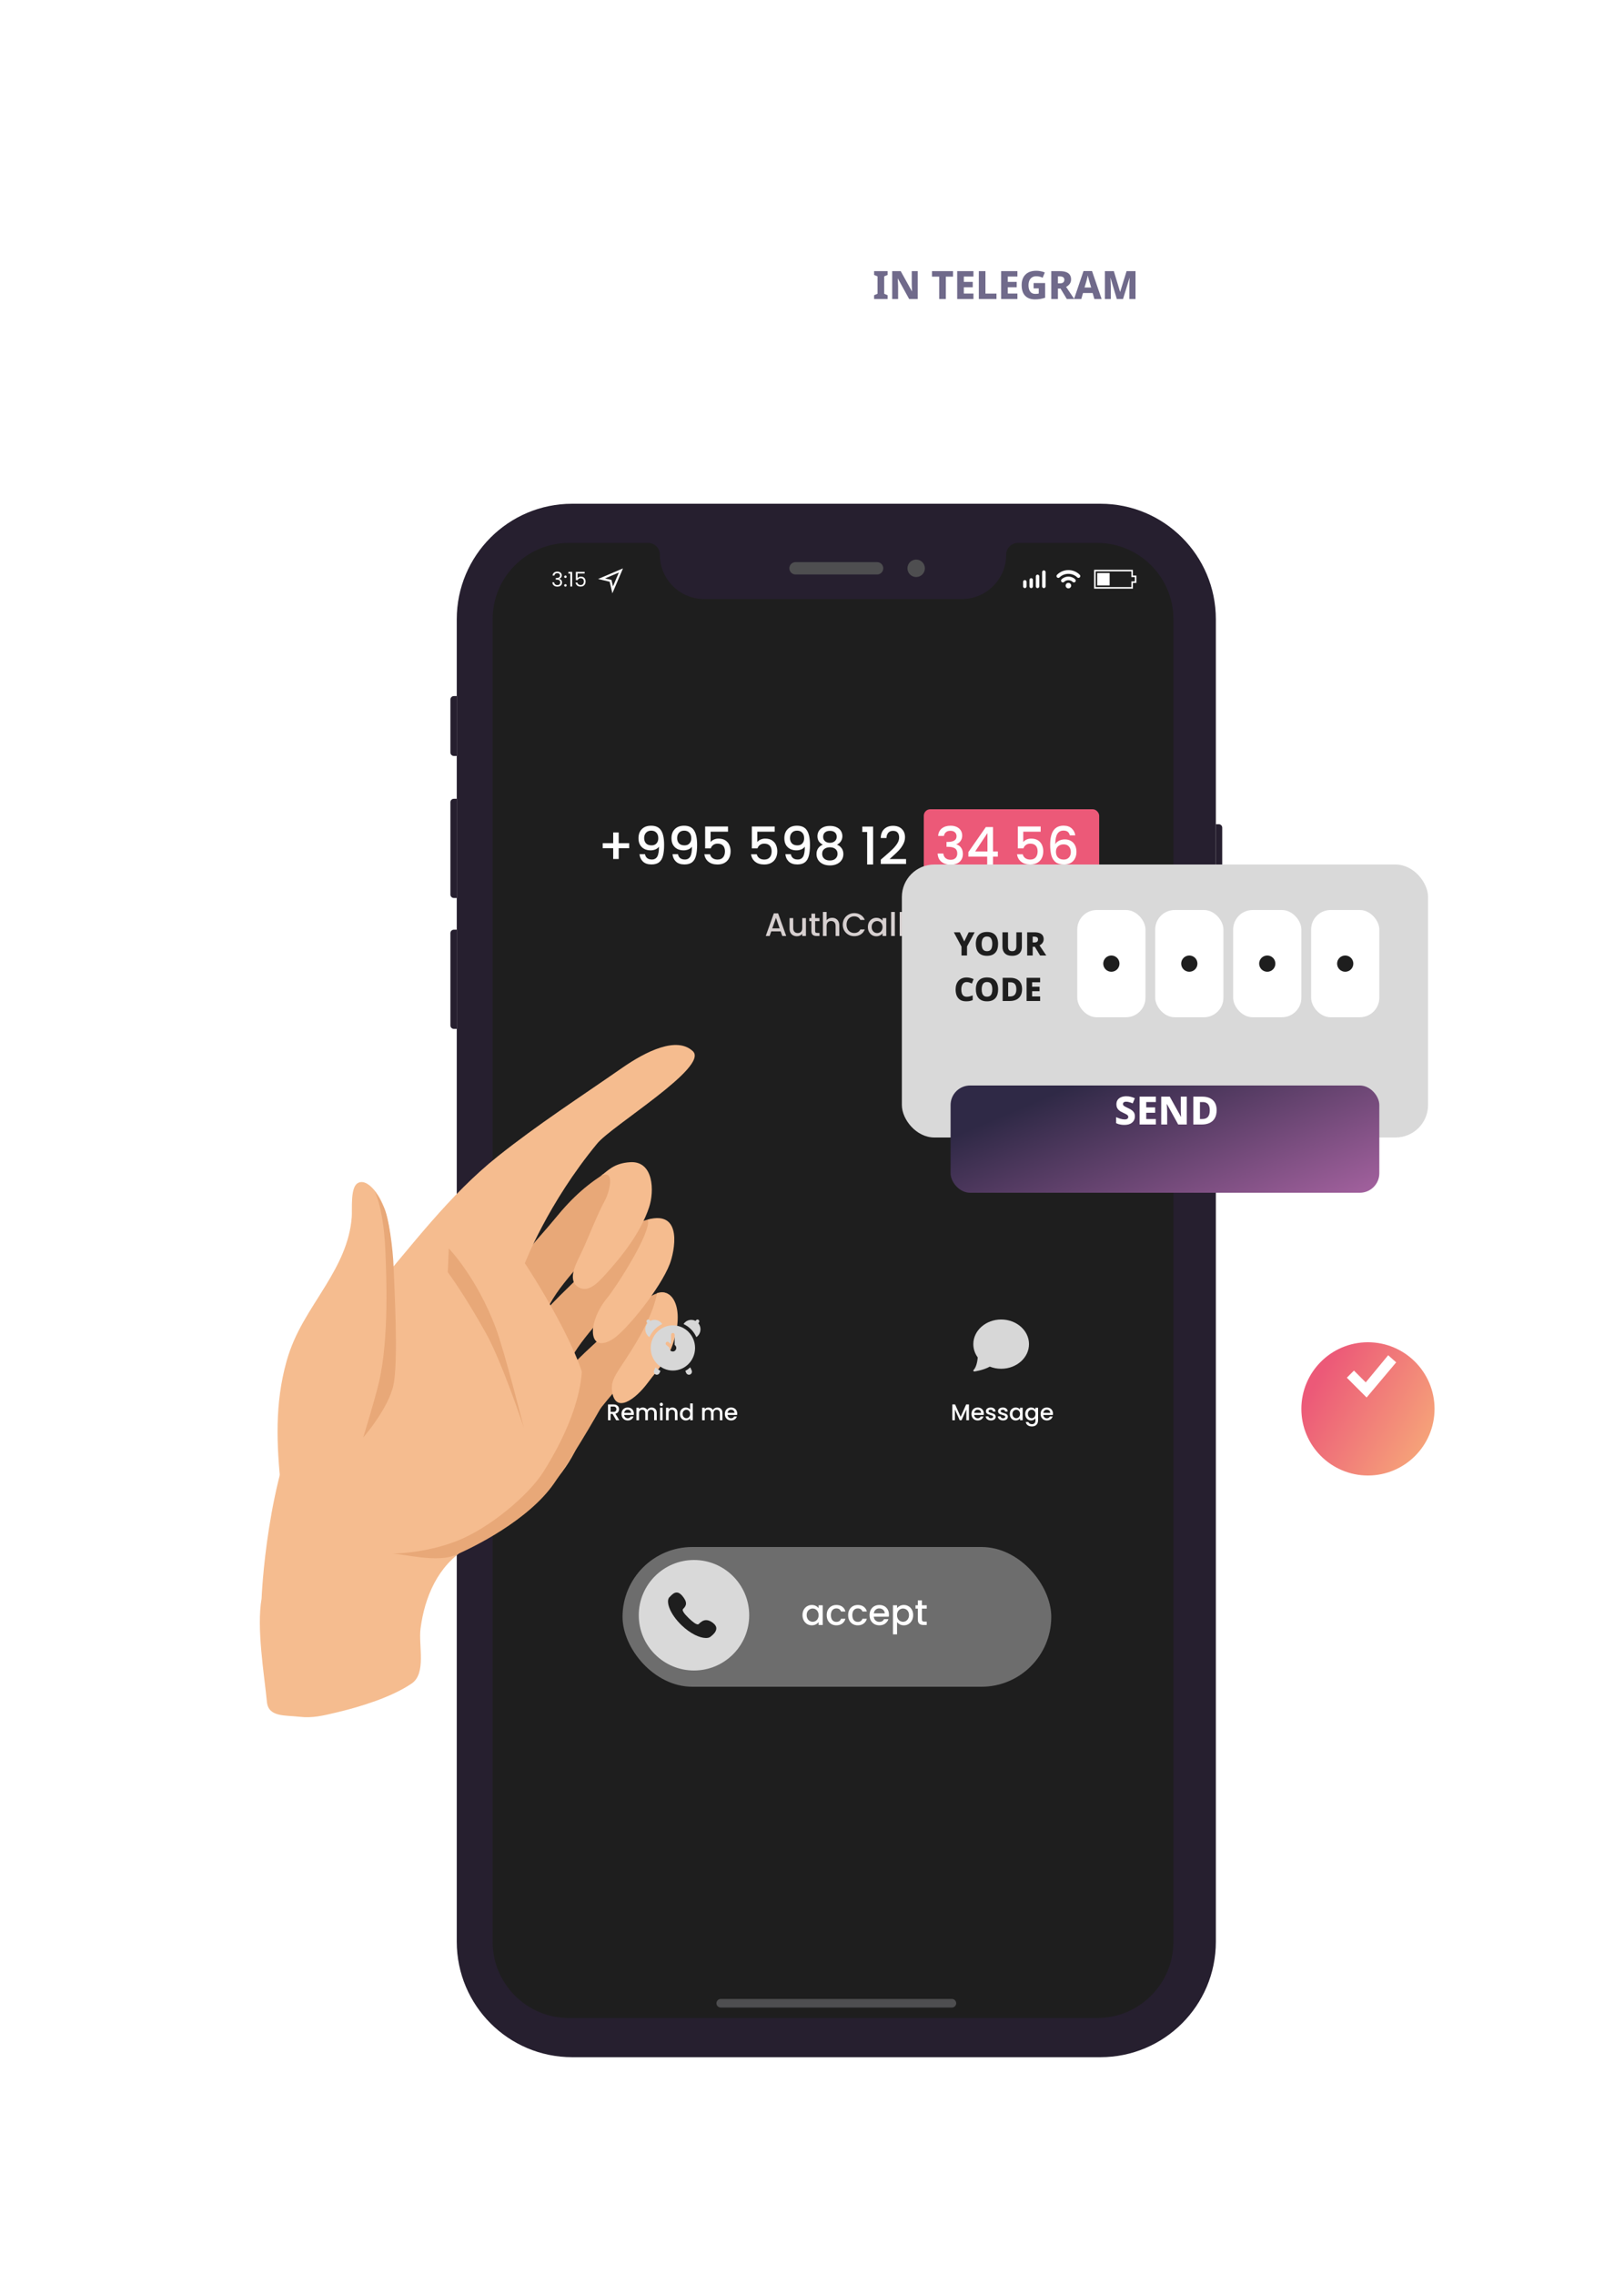 <svg width="500" height="700" viewBox="0 0 500 700" fill="none" xmlns="http://www.w3.org/2000/svg">
<g filter="url(#filter0_d_450_321)">
<path d="M338.804 111H176.167C156.539 111 140.629 126.911 140.629 146.538V553.446C140.629 573.075 156.539 588.984 176.167 588.984H338.803C358.429 588.984 374.341 573.075 374.341 553.446V146.538C374.342 126.911 358.429 111 338.804 111Z" fill="#261F2F"/>
<path d="M337.791 123.053H313.413C311.407 123.053 309.781 124.68 309.781 126.685C309.781 134.221 303.672 140.331 296.136 140.331H216.811C209.275 140.331 203.166 134.221 203.166 126.685C203.166 124.68 201.539 123.053 199.534 123.053H175.153C162.182 123.053 151.668 133.567 151.668 146.538V553.446C151.668 566.416 162.182 576.931 175.153 576.931H337.79C350.759 576.931 361.275 566.416 361.275 553.446V146.538C361.275 133.567 350.761 123.053 337.791 123.053Z" fill="#1E1E1E"/>
<g filter="url(#filter1_d_450_321)">
<path d="M196.942 323.397C196.863 323.178 196.847 323.407 196.69 323.411L196.925 321.947C195.016 317.043 189.349 321.295 186.843 323.273C183.904 325.592 168.289 339.437 166.973 341.343C165.247 343.842 164.62 347.06 164.115 350C163.508 353.522 163.633 357.365 164.287 360.851C164.447 361.695 164.402 363.334 165.251 363.801C166.139 364.293 167.403 363.266 167.98 362.682C168.743 361.905 167.055 365.799 167.603 364.849C168.397 363.479 177.639 351.678 180.202 349.057C185.349 343.801 189.821 337.301 194.065 331.356C195.527 329.312 197.24 325.921 196.942 323.397V323.397Z" fill="#E8A878"/>
<path d="M177.726 282.083C171.199 286.071 166.565 289.97 160.763 297.088C156.074 302.839 149.73 308.997 146.616 315.636L144.589 324.093C141.459 330.617 148.319 337.077 153.918 331.58C156.216 329.326 157.665 326.154 159.231 323.334C161.829 318.654 165.267 314.808 168.739 310.71C173.036 305.643 177.506 300.807 182.088 295.982C184.343 293.605 187.306 291.207 188.516 288.068C191.283 280.855 183.376 278.631 177.726 282.083V282.083Z" fill="#E8A878"/>
<path d="M153.171 332.34C156.281 325.7 163.538 319.814 168.649 314.439C173.771 309.051 179.549 302.636 186.08 298.647C191.731 295.196 197.838 297.558 195.071 304.772C193.86 307.912 190.898 310.306 188.642 312.686C184.052 317.508 179.589 322.344 175.294 327.413C171.818 331.512 168.383 335.355 165.786 340.038C164.22 342.855 162.768 346.026 160.47 348.284C154.87 353.781 148.014 347.321 151.143 340.793L153.171 332.34V332.34Z" fill="#E8A878"/>
<path d="M110.595 307.572C110.249 301.869 109.612 295.508 106.872 290.537C105.682 288.38 102.44 284.29 99.924 286.192C97.856 287.755 98.47 294.185 98.297 296.472C97.713 304.307 94.274 310.987 90.301 317.491C85.428 325.46 80.782 331.746 78.238 340.804C74.55 353.957 75.133 366.49 76.541 379.972L77.703 383.245C77.435 383.462 77.208 383.715 77.021 384.008C80.612 393.309 94.814 388.412 100.053 383.611C108.438 375.923 109.638 362.435 110.012 351.858C110.531 337.257 111.487 322.309 110.595 307.572V307.572Z" fill="#F5BC8F"/>
<path d="M203.315 245.444C198.403 240.83 189.035 245.363 181.459 250.636C168.471 259.672 155.762 267.844 143.223 277.827C128.384 289.642 116.61 305.484 104.502 319.583C96.21 329.241 90.781 341.973 84.606 353.19C71.982 376.137 70.538 413.858 70.538 413.858C68.927 423.044 71.369 437.263 72.179 445.662C72.634 450.412 77.815 449.714 82.24 450.239C86.221 450.711 89.544 449.876 93.647 448.903C100.833 447.198 110.531 444.244 116.754 439.999C121.331 436.879 118.808 428.293 119.473 423.133C120.721 413.465 124.789 403.729 133.62 398.412C150.795 388.063 169.543 375.897 170.995 353.922C171.842 341.078 151.595 310.692 151.595 310.692C151.595 310.692 158.594 292.344 173.89 273.832C178.473 268.292 208.415 250.245 203.315 245.444V245.444Z" fill="#F5BC8F"/>
<path d="M184.052 279.597C178.803 279.903 177.058 282.402 174.935 283.812C179.848 281.489 177.255 289.468 176.494 290.878C173.66 296.131 171.662 301.679 169.136 307.138C167.787 310.055 164.48 315.487 167.797 317.864C170.998 320.16 174.246 316.494 176.241 314.313C181.624 308.424 187.212 301.269 189.821 293.551C191.526 288.512 191.243 279.176 184.052 279.597V279.597Z" fill="#F5BC8F"/>
<path d="M189.428 297.243C189.428 297.243 189.742 296.983 189.428 297.243C190.796 300.892 179.581 318.18 177.043 321.238C170.513 329.092 171.068 338.959 178.841 333.91C182.865 331.292 193.357 318.434 196.234 310.851C197.57 307.328 200.501 294.232 189.428 297.243V297.243Z" fill="#F5BC8F"/>
<path d="M197.633 322.306C195.724 318.47 192.273 319.905 192.273 319.905C192.273 319.905 191.7 325.155 186.159 334.588C180.547 344.144 177.812 345.873 178.473 350.254C179.502 357.077 185.633 352.587 189.428 347.49C192.815 342.953 195.724 340.271 197.389 334.87C198.819 330.224 199.228 325.507 197.633 322.306V322.306Z" fill="#F5BC8F"/>
<path d="M105.329 288.509C105.329 288.509 108.292 293.69 108.73 308.814C108.859 313.228 109.886 333.198 106.733 347.043C105.518 352.39 101.82 364.316 101.82 364.316C101.82 364.316 109.56 355.477 111.134 348.148C112.705 340.817 111.399 318.06 111.192 312.045C110.985 306.029 109.716 296.846 108.292 293.69C106.872 290.537 105.329 288.509 105.329 288.509Z" fill="#E8A878"/>
<path d="M110.701 400.026C114.444 400.162 124.546 402.851 130.055 400.535C135.569 398.219 152.745 389.8 160.629 378.358C168.512 366.914 175.736 353.852 175.736 353.852L169.139 341.787C169.139 341.787 170.451 353.974 157.349 374.804C152.636 382.298 140.378 392.363 130.677 396.139C120.459 400.118 110.701 400.026 110.701 400.026Z" fill="#E8A878"/>
<path d="M127.862 313.452C127.862 313.452 132.88 320.098 139.71 332.39C144.559 341.126 151.263 361.211 151.263 361.211C151.263 361.211 145.335 337.738 142.622 330.539C136.746 314.947 128.174 306.134 128.174 306.134L127.862 313.452V313.452Z" fill="#E8A878"/>
</g>
<path d="M270.04 128.964H244.931C243.883 128.964 243.032 129.815 243.032 130.864C243.032 131.913 243.882 132.763 244.931 132.763H270.04C271.089 132.763 271.94 131.913 271.94 130.864C271.939 129.815 271.089 128.964 270.04 128.964Z" fill="#4E4E50"/>
<path d="M284.752 130.863C284.752 132.345 283.55 133.545 282.068 133.545C280.588 133.545 279.386 132.345 279.386 130.863C279.386 129.381 280.588 128.181 282.068 128.181C283.551 128.181 284.752 129.381 284.752 130.863Z" fill="#4E4E50"/>
<path d="M293.071 571.063H221.899C221.169 571.063 220.577 571.655 220.577 572.386C220.577 573.116 221.169 573.708 221.899 573.708H293.071C293.801 573.708 294.394 573.116 294.394 572.386C294.394 571.655 293.801 571.063 293.071 571.063Z" fill="#4E4E50"/>
<path d="M375.236 270.122C375.824 270.122 376.301 269.645 376.301 269.056V210.677C376.301 210.088 375.824 209.612 375.236 209.612H374.342V270.122H375.236Z" fill="#261F2F"/>
<path d="M139.735 170.177C139.146 170.177 138.669 170.654 138.669 171.244V187.534C138.669 188.124 139.146 188.6 139.735 188.6H140.629V170.177H139.735Z" fill="#261F2F"/>
<path d="M139.735 201.78C139.146 201.78 138.669 202.257 138.669 202.847V231.239C138.669 231.828 139.146 232.305 139.735 232.305H140.629V201.78H139.735V201.78Z" fill="#261F2F"/>
<path d="M139.735 242.055C139.146 242.055 138.669 242.533 138.669 243.122V271.514C138.669 272.103 139.146 272.58 139.735 272.58H140.629V242.055H139.735V242.055Z" fill="#261F2F"/>
<path d="M170.125 133.099C170.155 132.716 170.302 132.417 170.568 132.201C170.834 131.985 171.179 131.877 171.603 131.877C171.886 131.877 172.129 131.929 172.332 132.033C172.54 132.132 172.696 132.27 172.8 132.444C172.908 132.619 172.962 132.816 172.962 133.036C172.962 133.294 172.887 133.516 172.738 133.703C172.592 133.89 172.401 134.011 172.164 134.065V134.096C172.434 134.163 172.648 134.294 172.806 134.489C172.964 134.684 173.043 134.94 173.043 135.256C173.043 135.493 172.989 135.707 172.881 135.898C172.773 136.085 172.611 136.232 172.395 136.34C172.179 136.448 171.919 136.502 171.615 136.502C171.175 136.502 170.813 136.388 170.531 136.16C170.248 135.927 170.09 135.598 170.057 135.175H170.606C170.635 135.424 170.736 135.628 170.911 135.786C171.086 135.943 171.318 136.022 171.609 136.022C171.9 136.022 172.12 135.948 172.27 135.798C172.424 135.644 172.501 135.447 172.501 135.206C172.501 134.894 172.397 134.67 172.189 134.532C171.981 134.395 171.667 134.327 171.248 134.327H171.104V133.853H171.254C171.636 133.849 171.925 133.787 172.12 133.666C172.316 133.541 172.413 133.35 172.413 133.092C172.413 132.872 172.341 132.696 172.195 132.563C172.054 132.43 171.85 132.363 171.584 132.363C171.327 132.363 171.119 132.43 170.961 132.563C170.803 132.696 170.709 132.874 170.68 133.099H170.125ZM174.083 136.509C173.975 136.509 173.884 136.471 173.809 136.396C173.734 136.322 173.697 136.23 173.697 136.122C173.697 136.014 173.734 135.923 173.809 135.848C173.884 135.773 173.975 135.736 174.083 135.736C174.187 135.736 174.274 135.773 174.345 135.848C174.42 135.923 174.457 136.014 174.457 136.122C174.457 136.23 174.42 136.322 174.345 136.396C174.274 136.471 174.187 136.509 174.083 136.509ZM174.083 133.841C173.975 133.841 173.884 133.803 173.809 133.728C173.734 133.654 173.697 133.562 173.697 133.454C173.697 133.346 173.734 133.255 173.809 133.18C173.884 133.105 173.975 133.068 174.083 133.068C174.187 133.068 174.274 133.105 174.345 133.18C174.42 133.255 174.457 133.346 174.457 133.454C174.457 133.562 174.42 133.654 174.345 133.728C174.274 133.803 174.187 133.841 174.083 133.841ZM174.986 132.482V131.964H176.158V136.471H175.585V132.482H174.986ZM180.007 132.457H177.819V133.878C177.914 133.745 178.055 133.637 178.242 133.554C178.429 133.466 178.631 133.423 178.847 133.423C179.192 133.423 179.473 133.496 179.689 133.641C179.905 133.782 180.059 133.967 180.15 134.196C180.246 134.42 180.293 134.659 180.293 134.913C180.293 135.212 180.237 135.48 180.125 135.717C180.013 135.954 179.84 136.141 179.608 136.278C179.379 136.415 179.094 136.484 178.754 136.484C178.317 136.484 177.964 136.371 177.694 136.147C177.424 135.923 177.26 135.623 177.201 135.249H177.756C177.81 135.486 177.925 135.671 178.099 135.804C178.274 135.937 178.494 136.004 178.76 136.004C179.088 136.004 179.335 135.906 179.502 135.711C179.668 135.511 179.751 135.249 179.751 134.925C179.751 134.601 179.668 134.352 179.502 134.177C179.335 133.998 179.09 133.909 178.766 133.909C178.546 133.909 178.353 133.963 178.186 134.071C178.024 134.175 177.906 134.318 177.831 134.501H177.295V131.958H180.007V132.457Z" fill="white"/>
<path d="M188.538 138.559L187.703 134.991L184.136 134.156L191.804 130.891L188.538 138.559ZM186.277 133.972L188.26 134.436L188.724 136.42L190.537 132.157L186.277 133.972Z" fill="white"/>
<path d="M341.637 132.32H337.827V136.13H341.637V132.32Z" fill="white"/>
<path d="M348.803 133.09V131.329H336.852V137.122H348.803V135.362H349.868V133.09H348.803V133.09ZM349.392 134.886H348.327V136.646H337.327V131.805H348.327V133.565H349.392V134.886Z" fill="white"/>
<path d="M328.941 135.342C328.473 135.342 328.093 135.721 328.093 136.191C328.093 136.659 328.473 137.039 328.941 137.039C329.409 137.039 329.788 136.659 329.788 136.191C329.788 135.72 329.409 135.342 328.941 135.342Z" fill="white"/>
<path d="M326.836 134.259C326.619 134.476 326.619 134.83 326.838 135.047C327.055 135.266 327.408 135.266 327.626 135.047C328.326 134.345 329.553 134.346 330.254 135.047C330.362 135.157 330.505 135.211 330.649 135.211C330.793 135.211 330.935 135.157 331.044 135.047C331.261 134.83 331.261 134.476 331.044 134.259C329.918 133.135 327.959 133.133 326.836 134.259Z" fill="white"/>
<path d="M332.44 132.861C331.503 131.926 330.262 131.412 328.939 131.412C327.617 131.412 326.375 131.926 325.44 132.861C325.221 133.078 325.221 133.432 325.44 133.649C325.657 133.868 326.009 133.868 326.227 133.649C327.675 132.205 330.201 132.205 331.65 133.649C331.759 133.758 331.901 133.813 332.045 133.813C332.189 133.813 332.331 133.758 332.44 133.649C332.657 133.432 332.657 133.078 332.44 132.861Z" fill="white"/>
<path d="M321.388 131.495C321.093 131.495 320.854 131.734 320.854 132.03V136.422C320.854 136.717 321.094 136.956 321.388 136.956C321.681 136.956 321.923 136.717 321.923 136.422V132.03C321.923 131.734 321.681 131.495 321.388 131.495Z" fill="white"/>
<path d="M319.447 132.807C319.152 132.807 318.913 133.046 318.913 133.342V136.422C318.913 136.717 319.152 136.956 319.447 136.956C319.741 136.956 319.98 136.717 319.98 136.422V133.342C319.98 133.046 319.741 132.807 319.447 132.807Z" fill="white"/>
<path d="M317.488 133.895C317.193 133.895 316.953 134.134 316.953 134.43V136.421C316.953 136.717 317.193 136.956 317.488 136.956C317.782 136.956 318.021 136.717 318.021 136.421V134.43C318.021 134.134 317.782 133.895 317.488 133.895Z" fill="white"/>
<path d="M315.529 134.489C315.234 134.489 314.995 134.728 314.995 135.023V136.421C314.995 136.716 315.235 136.955 315.529 136.955C315.822 136.955 316.063 136.716 316.063 136.421V135.023C316.063 134.728 315.822 134.489 315.529 134.489Z" fill="white"/>
<rect x="284.419" y="205" width="54" height="22" rx="2" fill="#EC5978"/>
<path d="M193.718 216.992H190.486V220.304H188.79V216.992H185.558V215.456H188.79V212.144H190.486V215.456H193.718V216.992ZM198.58 218.832C198.687 219.365 198.916 219.771 199.268 220.048C199.62 220.325 200.095 220.464 200.692 220.464C201.449 220.464 202.004 220.165 202.356 219.568C202.708 218.971 202.884 217.952 202.884 216.512C202.628 216.875 202.265 217.157 201.796 217.36C201.337 217.552 200.836 217.648 200.292 217.648C199.599 217.648 198.969 217.509 198.404 217.232C197.839 216.944 197.391 216.523 197.06 215.968C196.74 215.403 196.58 214.72 196.58 213.92C196.58 212.747 196.921 211.813 197.604 211.12C198.297 210.416 199.247 210.064 200.452 210.064C201.903 210.064 202.932 210.549 203.54 211.52C204.159 212.48 204.468 213.957 204.468 215.952C204.468 217.328 204.351 218.453 204.116 219.328C203.892 220.203 203.497 220.864 202.932 221.312C202.367 221.76 201.583 221.984 200.58 221.984C199.439 221.984 198.559 221.685 197.94 221.088C197.321 220.491 196.975 219.739 196.9 218.832H198.58ZM200.612 216.112C201.252 216.112 201.753 215.915 202.116 215.52C202.489 215.115 202.676 214.581 202.676 213.92C202.676 213.184 202.479 212.613 202.084 212.208C201.7 211.792 201.172 211.584 200.5 211.584C199.828 211.584 199.295 211.797 198.9 212.224C198.516 212.64 198.324 213.189 198.324 213.872C198.324 214.523 198.511 215.061 198.884 215.488C199.268 215.904 199.844 216.112 200.612 216.112ZM208.736 218.832C208.843 219.365 209.072 219.771 209.424 220.048C209.776 220.325 210.251 220.464 210.848 220.464C211.605 220.464 212.16 220.165 212.512 219.568C212.864 218.971 213.04 217.952 213.04 216.512C212.784 216.875 212.421 217.157 211.952 217.36C211.493 217.552 210.992 217.648 210.448 217.648C209.755 217.648 209.125 217.509 208.56 217.232C207.995 216.944 207.547 216.523 207.216 215.968C206.896 215.403 206.736 214.72 206.736 213.92C206.736 212.747 207.077 211.813 207.76 211.12C208.453 210.416 209.403 210.064 210.608 210.064C212.059 210.064 213.088 210.549 213.696 211.52C214.315 212.48 214.624 213.957 214.624 215.952C214.624 217.328 214.507 218.453 214.272 219.328C214.048 220.203 213.653 220.864 213.088 221.312C212.523 221.76 211.739 221.984 210.736 221.984C209.595 221.984 208.715 221.685 208.096 221.088C207.477 220.491 207.131 219.739 207.056 218.832H208.736ZM210.768 216.112C211.408 216.112 211.909 215.915 212.272 215.52C212.645 215.115 212.832 214.581 212.832 213.92C212.832 213.184 212.635 212.613 212.24 212.208C211.856 211.792 211.328 211.584 210.656 211.584C209.984 211.584 209.451 211.797 209.056 212.224C208.672 212.64 208.48 213.189 208.48 213.872C208.48 214.523 208.667 215.061 209.04 215.488C209.424 215.904 210 216.112 210.768 216.112ZM224.14 211.904H218.78V215.088C219.004 214.789 219.335 214.539 219.772 214.336C220.22 214.133 220.695 214.032 221.196 214.032C222.092 214.032 222.818 214.224 223.372 214.608C223.938 214.992 224.338 215.477 224.572 216.064C224.818 216.651 224.94 217.269 224.94 217.92C224.94 218.709 224.786 219.413 224.476 220.032C224.178 220.64 223.724 221.12 223.116 221.472C222.519 221.824 221.783 222 220.908 222C219.746 222 218.812 221.712 218.108 221.136C217.404 220.56 216.983 219.797 216.844 218.848H218.62C218.738 219.349 218.999 219.749 219.404 220.048C219.81 220.336 220.316 220.48 220.924 220.48C221.682 220.48 222.247 220.251 222.62 219.792C223.004 219.333 223.196 218.725 223.196 217.968C223.196 217.2 223.004 216.613 222.62 216.208C222.236 215.792 221.671 215.584 220.924 215.584C220.402 215.584 219.959 215.717 219.596 215.984C219.244 216.24 218.988 216.592 218.828 217.04H217.1V210.304H224.14V211.904ZM238.515 211.904H233.155V215.088C233.379 214.789 233.71 214.539 234.147 214.336C234.595 214.133 235.07 214.032 235.571 214.032C236.467 214.032 237.193 214.224 237.747 214.608C238.313 214.992 238.713 215.477 238.947 216.064C239.193 216.651 239.315 217.269 239.315 217.92C239.315 218.709 239.161 219.413 238.851 220.032C238.553 220.64 238.099 221.12 237.491 221.472C236.894 221.824 236.158 222 235.283 222C234.121 222 233.187 221.712 232.483 221.136C231.779 220.56 231.358 219.797 231.219 218.848H232.995C233.113 219.349 233.374 219.749 233.779 220.048C234.185 220.336 234.691 220.48 235.299 220.48C236.057 220.48 236.622 220.251 236.995 219.792C237.379 219.333 237.571 218.725 237.571 217.968C237.571 217.2 237.379 216.613 236.995 216.208C236.611 215.792 236.046 215.584 235.299 215.584C234.777 215.584 234.334 215.717 233.971 215.984C233.619 216.24 233.363 216.592 233.203 217.04H231.475V210.304H238.515V211.904ZM243.486 218.832C243.593 219.365 243.822 219.771 244.174 220.048C244.526 220.325 245.001 220.464 245.598 220.464C246.355 220.464 246.91 220.165 247.262 219.568C247.614 218.971 247.79 217.952 247.79 216.512C247.534 216.875 247.171 217.157 246.702 217.36C246.243 217.552 245.742 217.648 245.198 217.648C244.505 217.648 243.875 217.509 243.31 217.232C242.745 216.944 242.297 216.523 241.966 215.968C241.646 215.403 241.486 214.72 241.486 213.92C241.486 212.747 241.827 211.813 242.51 211.12C243.203 210.416 244.153 210.064 245.358 210.064C246.809 210.064 247.838 210.549 248.446 211.52C249.065 212.48 249.374 213.957 249.374 215.952C249.374 217.328 249.257 218.453 249.022 219.328C248.798 220.203 248.403 220.864 247.838 221.312C247.273 221.76 246.489 221.984 245.486 221.984C244.345 221.984 243.465 221.685 242.846 221.088C242.227 220.491 241.881 219.739 241.806 218.832H243.486ZM245.518 216.112C246.158 216.112 246.659 215.915 247.022 215.52C247.395 215.115 247.582 214.581 247.582 213.92C247.582 213.184 247.385 212.613 246.99 212.208C246.606 211.792 246.078 211.584 245.406 211.584C244.734 211.584 244.201 211.797 243.806 212.224C243.422 212.64 243.23 213.189 243.23 213.872C243.23 214.523 243.417 215.061 243.79 215.488C244.174 215.904 244.75 216.112 245.518 216.112ZM253.338 215.904C252.229 215.349 251.674 214.475 251.674 213.28C251.674 212.704 251.818 212.176 252.106 211.696C252.394 211.216 252.826 210.837 253.402 210.56C253.978 210.272 254.682 210.128 255.514 210.128C256.336 210.128 257.034 210.272 257.61 210.56C258.197 210.837 258.634 211.216 258.922 211.696C259.21 212.176 259.354 212.704 259.354 213.28C259.354 213.877 259.2 214.405 258.89 214.864C258.592 215.312 258.192 215.659 257.69 215.904C258.298 216.128 258.778 216.496 259.13 217.008C259.482 217.509 259.658 218.101 259.658 218.784C259.658 219.477 259.482 220.091 259.13 220.624C258.778 221.157 258.288 221.568 257.658 221.856C257.029 222.144 256.314 222.288 255.514 222.288C254.714 222.288 254 222.144 253.37 221.856C252.752 221.568 252.266 221.157 251.914 220.624C251.562 220.091 251.386 219.477 251.386 218.784C251.386 218.091 251.562 217.493 251.914 216.992C252.266 216.491 252.741 216.128 253.338 215.904ZM257.61 213.504C257.61 212.907 257.424 212.448 257.05 212.128C256.677 211.808 256.165 211.648 255.514 211.648C254.874 211.648 254.368 211.808 253.994 212.128C253.621 212.448 253.434 212.912 253.434 213.52C253.434 214.053 253.626 214.491 254.01 214.832C254.405 215.163 254.906 215.328 255.514 215.328C256.122 215.328 256.624 215.157 257.018 214.816C257.413 214.475 257.61 214.037 257.61 213.504ZM255.514 216.704C254.81 216.704 254.234 216.88 253.786 217.232C253.349 217.573 253.13 218.069 253.13 218.72C253.13 219.328 253.344 219.824 253.77 220.208C254.197 220.581 254.778 220.768 255.514 220.768C256.24 220.768 256.81 220.576 257.226 220.192C257.653 219.808 257.866 219.317 257.866 218.72C257.866 218.08 257.648 217.584 257.21 217.232C256.784 216.88 256.218 216.704 255.514 216.704ZM265.49 212V210.336H268.818V222H266.978V212H265.49ZM272.332 219.52C273.356 218.635 274.161 217.909 274.748 217.344C275.345 216.768 275.841 216.171 276.236 215.552C276.63 214.933 276.828 214.315 276.828 213.696C276.828 213.056 276.673 212.555 276.364 212.192C276.065 211.829 275.59 211.648 274.94 211.648C274.31 211.648 273.82 211.851 273.468 212.256C273.126 212.651 272.945 213.184 272.924 213.856H271.164C271.196 212.64 271.558 211.712 272.252 211.072C272.956 210.421 273.846 210.096 274.924 210.096C276.086 210.096 276.993 210.416 277.644 211.056C278.305 211.696 278.636 212.549 278.636 213.616C278.636 214.384 278.438 215.125 278.044 215.84C277.66 216.544 277.196 217.179 276.652 217.744C276.118 218.299 275.436 218.944 274.604 219.68L273.884 220.32H278.956V221.84H271.18V220.512L272.332 219.52ZM288.838 213.216C288.902 212.224 289.281 211.451 289.974 210.896C290.678 210.341 291.574 210.064 292.662 210.064C293.409 210.064 294.054 210.197 294.598 210.464C295.142 210.731 295.553 211.093 295.83 211.552C296.108 212.011 296.246 212.528 296.246 213.104C296.246 213.765 296.07 214.331 295.718 214.8C295.366 215.269 294.945 215.584 294.454 215.744V215.808C295.084 216 295.574 216.352 295.926 216.864C296.278 217.365 296.454 218.011 296.454 218.8C296.454 219.429 296.31 219.989 296.022 220.48C295.734 220.971 295.308 221.36 294.742 221.648C294.177 221.925 293.5 222.064 292.71 222.064C291.558 222.064 290.609 221.771 289.862 221.184C289.126 220.587 288.732 219.733 288.678 218.624H290.438C290.481 219.189 290.7 219.653 291.094 220.016C291.489 220.368 292.022 220.544 292.694 220.544C293.345 220.544 293.846 220.368 294.198 220.016C294.55 219.653 294.726 219.189 294.726 218.624C294.726 217.877 294.486 217.349 294.006 217.04C293.537 216.72 292.812 216.56 291.83 216.56H291.414V215.056H291.846C292.71 215.045 293.366 214.901 293.814 214.624C294.273 214.347 294.502 213.909 294.502 213.312C294.502 212.8 294.337 212.395 294.006 212.096C293.676 211.787 293.206 211.632 292.598 211.632C292.001 211.632 291.537 211.787 291.206 212.096C290.876 212.395 290.678 212.768 290.614 213.216H288.838ZM298.146 219.568V218.192L303.522 210.48H305.73V217.984H307.218V219.568H305.73V222H303.938V219.568H298.146ZM304.018 212.336L300.242 217.984H304.018V212.336ZM320.406 211.904H315.046V215.088C315.27 214.789 315.601 214.539 316.038 214.336C316.486 214.133 316.961 214.032 317.462 214.032C318.358 214.032 319.083 214.224 319.638 214.608C320.203 214.992 320.603 215.477 320.838 216.064C321.083 216.651 321.206 217.269 321.206 217.92C321.206 218.709 321.051 219.413 320.742 220.032C320.443 220.64 319.99 221.12 319.382 221.472C318.785 221.824 318.049 222 317.174 222C316.011 222 315.078 221.712 314.374 221.136C313.67 220.56 313.249 219.797 313.11 218.848H314.886C315.003 219.349 315.265 219.749 315.67 220.048C316.075 220.336 316.582 220.48 317.19 220.48C317.947 220.48 318.513 220.251 318.886 219.792C319.27 219.333 319.462 218.725 319.462 217.968C319.462 217.2 319.27 216.613 318.886 216.208C318.502 215.792 317.937 215.584 317.19 215.584C316.667 215.584 316.225 215.717 315.862 215.984C315.51 216.24 315.254 216.592 315.094 217.04H313.366V210.304H320.406V211.904ZM329.377 213.04C329.259 212.549 329.046 212.181 328.737 211.936C328.427 211.691 327.995 211.568 327.441 211.568C326.598 211.568 325.969 211.893 325.553 212.544C325.137 213.184 324.918 214.251 324.897 215.744C325.174 215.275 325.579 214.912 326.113 214.656C326.646 214.4 327.222 214.272 327.841 214.272C328.545 214.272 329.163 214.427 329.697 214.736C330.241 215.035 330.662 215.472 330.961 216.048C331.27 216.624 331.425 217.312 331.425 218.112C331.425 218.859 331.275 219.525 330.977 220.112C330.689 220.699 330.257 221.163 329.681 221.504C329.105 221.835 328.411 222 327.601 222C326.502 222 325.638 221.76 325.009 221.28C324.39 220.789 323.953 220.101 323.697 219.216C323.451 218.331 323.329 217.227 323.329 215.904C323.329 212 324.705 210.048 327.457 210.048C328.523 210.048 329.361 210.336 329.969 210.912C330.587 211.488 330.95 212.197 331.057 213.04H329.377ZM327.441 215.808C326.79 215.808 326.235 216.005 325.777 216.4C325.329 216.784 325.105 217.344 325.105 218.08C325.105 218.816 325.313 219.403 325.729 219.84C326.155 220.267 326.747 220.48 327.505 220.48C328.177 220.48 328.705 220.272 329.089 219.856C329.483 219.44 329.681 218.885 329.681 218.192C329.681 217.467 329.489 216.891 329.105 216.464C328.731 216.027 328.177 215.808 327.441 215.808Z" fill="#FEFEFE"/>
<path d="M240.359 242.58H237.449L236.949 244H235.759L238.249 237.04H239.569L242.059 244H240.859L240.359 242.58ZM240.039 241.65L238.909 238.42L237.769 241.65H240.039ZM248.132 238.49V244H246.992V243.35C246.812 243.577 246.575 243.757 246.282 243.89C245.995 244.017 245.689 244.08 245.362 244.08C244.929 244.08 244.539 243.99 244.192 243.81C243.852 243.63 243.582 243.363 243.382 243.01C243.189 242.657 243.092 242.23 243.092 241.73V238.49H244.222V241.56C244.222 242.053 244.345 242.433 244.592 242.7C244.839 242.96 245.175 243.09 245.602 243.09C246.029 243.09 246.365 242.96 246.612 242.7C246.865 242.433 246.992 242.053 246.992 241.56V238.49H248.132ZM250.966 239.42V242.47C250.966 242.677 251.013 242.827 251.106 242.92C251.206 243.007 251.373 243.05 251.606 243.05H252.306V244H251.406C250.893 244 250.5 243.88 250.226 243.64C249.953 243.4 249.816 243.01 249.816 242.47V239.42H249.166V238.49H249.816V237.12H250.966V238.49H252.306V239.42H250.966ZM256.207 238.4C256.627 238.4 257 238.49 257.327 238.67C257.66 238.85 257.92 239.117 258.107 239.47C258.3 239.823 258.397 240.25 258.397 240.75V244H257.267V240.92C257.267 240.427 257.144 240.05 256.897 239.79C256.65 239.523 256.314 239.39 255.887 239.39C255.46 239.39 255.12 239.523 254.867 239.79C254.62 240.05 254.497 240.427 254.497 240.92V244H253.357V236.6H254.497V239.13C254.69 238.897 254.934 238.717 255.227 238.59C255.527 238.463 255.854 238.4 256.207 238.4ZM259.471 240.51C259.471 239.83 259.628 239.22 259.941 238.68C260.261 238.14 260.691 237.72 261.231 237.42C261.778 237.113 262.374 236.96 263.021 236.96C263.761 236.96 264.418 237.143 264.991 237.51C265.571 237.87 265.991 238.383 266.251 239.05H264.881C264.701 238.683 264.451 238.41 264.131 238.23C263.811 238.05 263.441 237.96 263.021 237.96C262.561 237.96 262.151 238.063 261.791 238.27C261.431 238.477 261.148 238.773 260.941 239.16C260.741 239.547 260.641 239.997 260.641 240.51C260.641 241.023 260.741 241.473 260.941 241.86C261.148 242.247 261.431 242.547 261.791 242.76C262.151 242.967 262.561 243.07 263.021 243.07C263.441 243.07 263.811 242.98 264.131 242.8C264.451 242.62 264.701 242.347 264.881 241.98H266.251C265.991 242.647 265.571 243.16 264.991 243.52C264.418 243.88 263.761 244.06 263.021 244.06C262.368 244.06 261.771 243.91 261.231 243.61C260.691 243.303 260.261 242.88 259.941 242.34C259.628 241.8 259.471 241.19 259.471 240.51ZM267.205 241.22C267.205 240.667 267.319 240.177 267.545 239.75C267.779 239.323 268.092 238.993 268.485 238.76C268.885 238.52 269.325 238.4 269.805 238.4C270.239 238.4 270.615 238.487 270.935 238.66C271.262 238.827 271.522 239.037 271.715 239.29V238.49H272.865V244H271.715V243.18C271.522 243.44 271.259 243.657 270.925 243.83C270.592 244.003 270.212 244.09 269.785 244.09C269.312 244.09 268.879 243.97 268.485 243.73C268.092 243.483 267.779 243.143 267.545 242.71C267.319 242.27 267.205 241.773 267.205 241.22ZM271.715 241.24C271.715 240.86 271.635 240.53 271.475 240.25C271.322 239.97 271.119 239.757 270.865 239.61C270.612 239.463 270.339 239.39 270.045 239.39C269.752 239.39 269.479 239.463 269.225 239.61C268.972 239.75 268.765 239.96 268.605 240.24C268.452 240.513 268.375 240.84 268.375 241.22C268.375 241.6 268.452 241.933 268.605 242.22C268.765 242.507 268.972 242.727 269.225 242.88C269.485 243.027 269.759 243.1 270.045 243.1C270.339 243.1 270.612 243.027 270.865 242.88C271.119 242.733 271.322 242.52 271.475 242.24C271.635 241.953 271.715 241.62 271.715 241.24ZM275.503 236.6V244H274.363V236.6H275.503ZM278.14 236.6V244H277V236.6H278.14Z" fill="#D6CFCF"/>
</g>
<path d="M215.002 407.143L215.18 406.917C215.371 406.673 215.333 406.319 215.094 406.124C214.855 405.93 214.507 405.968 214.316 406.211L214.138 406.437C212.957 405.809 211.468 406.095 210.602 407.192C210.55 407.26 210.5 407.329 210.455 407.4C211.157 407.726 211.805 408.155 212.381 408.667C212.661 408.916 212.924 409.184 213.167 409.471C213.664 410.055 214.079 410.712 214.398 411.424C214.635 411.263 214.854 411.062 215.041 410.823C215.907 409.725 215.86 408.181 215.002 407.143Z" fill="#D7D7D7"/>
<path d="M212.521 420.713C212.059 421.144 211.546 421.52 210.995 421.831L211.274 422.451C211.43 422.796 211.763 423 212.113 423C212.242 423 212.373 422.972 212.497 422.913C212.96 422.697 213.164 422.139 212.952 421.668L212.521 420.713Z" fill="#D7D7D7"/>
<path d="M201.957 408.668C202.532 408.156 203.18 407.728 203.883 407.4C203.837 407.329 203.787 407.259 203.734 407.192C202.868 406.094 201.379 405.808 200.198 406.436L200.02 406.211C199.83 405.968 199.481 405.93 199.242 406.125C199.003 406.319 198.965 406.674 199.156 406.917L199.334 407.143C198.477 408.181 198.429 409.725 199.295 410.823C199.484 411.063 199.703 411.264 199.942 411.425C200.259 410.713 200.675 410.056 201.17 409.472C201.415 409.186 201.678 408.917 201.957 408.668Z" fill="#D7D7D7"/>
<path d="M201.386 421.668C201.173 422.139 201.377 422.698 201.84 422.913C201.964 422.972 202.095 423 202.224 423C202.573 423 202.908 422.796 203.063 422.451L203.343 421.829C202.791 421.519 202.279 421.143 201.817 420.712L201.386 421.668Z" fill="#D7D7D7"/>
<path d="M207.169 407.801C203.399 407.801 200.344 410.914 200.344 414.754C200.344 418.593 203.399 421.706 207.169 421.706C210.939 421.706 213.995 418.593 213.995 414.754C213.995 410.914 210.939 407.801 207.169 407.801ZM207.142 415.845C206.551 415.845 206.071 415.356 206.071 414.753C206.071 414.704 206.074 414.656 206.08 414.609L205.149 413.852C204.91 413.657 204.872 413.302 205.063 413.059C205.255 412.816 205.602 412.776 205.841 412.97L206.597 413.586L206.616 410.707C206.618 410.396 206.866 410.141 207.17 410.141C207.171 410.141 207.172 410.141 207.174 410.141C207.479 410.168 207.725 410.403 207.723 410.714L207.701 413.819C208.009 414.011 208.214 414.358 208.214 414.751C208.215 415.355 207.735 415.845 207.142 415.845Z" fill="#D7D7D7"/>
<path d="M308.24 406C303.513 406 299.668 409.4 299.668 413.579C299.668 415.04 300.139 416.455 301.031 417.678C300.862 419.513 300.409 420.876 299.752 421.521C299.665 421.606 299.643 421.737 299.698 421.844C299.747 421.941 299.847 422 299.954 422C299.967 422 299.981 421.999 299.994 421.997C300.11 421.981 302.798 421.601 304.742 420.499C305.846 420.936 307.022 421.158 308.24 421.158C312.966 421.158 316.811 417.758 316.811 413.579C316.811 409.4 312.966 406 308.24 406Z" fill="#D7D7D7"/>
<path d="M189.72 437L188.6 435.054H187.991V437H187.193V432.135H188.873C189.247 432.135 189.562 432.2 189.818 432.331C190.08 432.462 190.273 432.637 190.399 432.856C190.53 433.075 190.595 433.32 190.595 433.591C190.595 433.908 190.502 434.198 190.315 434.459C190.133 434.716 189.851 434.891 189.468 434.984L190.672 437H189.72ZM187.991 434.417H188.873C189.172 434.417 189.396 434.342 189.545 434.193C189.699 434.044 189.776 433.843 189.776 433.591C189.776 433.339 189.702 433.143 189.552 433.003C189.403 432.858 189.177 432.786 188.873 432.786H187.991V434.417ZM195.151 434.977C195.151 435.122 195.142 435.252 195.123 435.369H192.176C192.199 435.677 192.314 435.924 192.519 436.111C192.724 436.298 192.976 436.391 193.275 436.391C193.704 436.391 194.008 436.211 194.185 435.852H195.046C194.929 436.207 194.717 436.498 194.409 436.727C194.106 436.951 193.728 437.063 193.275 437.063C192.906 437.063 192.575 436.981 192.281 436.818C191.992 436.65 191.763 436.417 191.595 436.118C191.432 435.815 191.35 435.465 191.35 435.068C191.35 434.671 191.429 434.324 191.588 434.025C191.751 433.722 191.978 433.488 192.267 433.325C192.561 433.162 192.897 433.08 193.275 433.08C193.639 433.08 193.963 433.159 194.248 433.318C194.533 433.477 194.754 433.701 194.913 433.99C195.072 434.275 195.151 434.604 195.151 434.977ZM194.318 434.725C194.313 434.431 194.208 434.195 194.003 434.018C193.798 433.841 193.543 433.752 193.24 433.752C192.965 433.752 192.729 433.841 192.533 434.018C192.337 434.191 192.22 434.426 192.183 434.725H194.318ZM200.605 433.08C200.909 433.08 201.179 433.143 201.417 433.269C201.66 433.395 201.849 433.582 201.984 433.829C202.124 434.076 202.194 434.375 202.194 434.725V437H201.403V434.844C201.403 434.499 201.317 434.235 201.144 434.053C200.972 433.866 200.736 433.773 200.437 433.773C200.139 433.773 199.901 433.866 199.723 434.053C199.551 434.235 199.464 434.499 199.464 434.844V437H198.673V434.844C198.673 434.499 198.587 434.235 198.414 434.053C198.242 433.866 198.006 433.773 197.707 433.773C197.409 433.773 197.171 433.866 196.993 434.053C196.821 434.235 196.734 434.499 196.734 434.844V437H195.936V433.143H196.734V433.584C196.865 433.425 197.031 433.302 197.231 433.213C197.432 433.124 197.647 433.08 197.875 433.08C198.183 433.08 198.459 433.145 198.701 433.276C198.944 433.407 199.131 433.596 199.261 433.843C199.378 433.61 199.56 433.425 199.807 433.29C200.055 433.15 200.321 433.08 200.605 433.08ZM203.616 432.632C203.471 432.632 203.35 432.583 203.252 432.485C203.154 432.387 203.105 432.266 203.105 432.121C203.105 431.976 203.154 431.855 203.252 431.757C203.35 431.659 203.471 431.61 203.616 431.61C203.756 431.61 203.875 431.659 203.973 431.757C204.071 431.855 204.12 431.976 204.12 432.121C204.12 432.266 204.071 432.387 203.973 432.485C203.875 432.583 203.756 432.632 203.616 432.632ZM204.008 433.143V437H203.21V433.143H204.008ZM207.002 433.08C207.305 433.08 207.576 433.143 207.814 433.269C208.056 433.395 208.245 433.582 208.381 433.829C208.516 434.076 208.584 434.375 208.584 434.725V437H207.793V434.844C207.793 434.499 207.706 434.235 207.534 434.053C207.361 433.866 207.125 433.773 206.827 433.773C206.528 433.773 206.29 433.866 206.113 434.053C205.94 434.235 205.854 434.499 205.854 434.844V437H205.056V433.143H205.854V433.584C205.984 433.425 206.15 433.302 206.351 433.213C206.556 433.124 206.773 433.08 207.002 433.08ZM209.335 435.054C209.335 434.667 209.415 434.324 209.573 434.025C209.737 433.726 209.956 433.495 210.231 433.332C210.511 433.164 210.822 433.08 211.162 433.08C211.414 433.08 211.662 433.136 211.904 433.248C212.152 433.355 212.348 433.5 212.492 433.682V431.82H213.297V437H212.492V436.419C212.362 436.606 212.18 436.76 211.946 436.881C211.718 437.002 211.454 437.063 211.155 437.063C210.819 437.063 210.511 436.979 210.231 436.811C209.956 436.638 209.737 436.4 209.573 436.097C209.415 435.789 209.335 435.441 209.335 435.054ZM212.492 435.068C212.492 434.802 212.436 434.571 212.324 434.375C212.217 434.179 212.075 434.03 211.897 433.927C211.72 433.824 211.529 433.773 211.323 433.773C211.118 433.773 210.927 433.824 210.749 433.927C210.572 434.025 210.427 434.172 210.315 434.368C210.208 434.559 210.154 434.788 210.154 435.054C210.154 435.32 210.208 435.553 210.315 435.754C210.427 435.955 210.572 436.109 210.749 436.216C210.931 436.319 211.123 436.37 211.323 436.37C211.529 436.37 211.72 436.319 211.897 436.216C212.075 436.113 212.217 435.964 212.324 435.768C212.436 435.567 212.492 435.334 212.492 435.068ZM220.833 433.08C221.136 433.08 221.407 433.143 221.645 433.269C221.888 433.395 222.077 433.582 222.212 433.829C222.352 434.076 222.422 434.375 222.422 434.725V437H221.631V434.844C221.631 434.499 221.545 434.235 221.372 434.053C221.199 433.866 220.964 433.773 220.665 433.773C220.366 433.773 220.128 433.866 219.951 434.053C219.778 434.235 219.692 434.499 219.692 434.844V437H218.901V434.844C218.901 434.499 218.815 434.235 218.642 434.053C218.469 433.866 218.234 433.773 217.935 433.773C217.636 433.773 217.398 433.866 217.221 434.053C217.048 434.235 216.962 434.499 216.962 434.844V437H216.164V433.143H216.962V433.584C217.093 433.425 217.258 433.302 217.459 433.213C217.66 433.124 217.874 433.08 218.103 433.08C218.411 433.08 218.686 433.145 218.929 433.276C219.172 433.407 219.358 433.596 219.489 433.843C219.606 433.61 219.788 433.425 220.035 433.29C220.282 433.15 220.548 433.08 220.833 433.08ZM226.972 434.977C226.972 435.122 226.963 435.252 226.944 435.369H223.997C224.021 435.677 224.135 435.924 224.34 436.111C224.546 436.298 224.798 436.391 225.096 436.391C225.526 436.391 225.829 436.211 226.006 435.852H226.867C226.751 436.207 226.538 436.498 226.23 436.727C225.927 436.951 225.549 437.063 225.096 437.063C224.728 437.063 224.396 436.981 224.102 436.818C223.813 436.65 223.584 436.417 223.416 436.118C223.253 435.815 223.171 435.465 223.171 435.068C223.171 434.671 223.251 434.324 223.409 434.025C223.573 433.722 223.799 433.488 224.088 433.325C224.382 433.162 224.718 433.08 225.096 433.08C225.46 433.08 225.785 433.159 226.069 433.318C226.354 433.477 226.576 433.701 226.734 433.99C226.893 434.275 226.972 434.604 226.972 434.977ZM226.139 434.725C226.135 434.431 226.03 434.195 225.824 434.018C225.619 433.841 225.365 433.752 225.061 433.752C224.786 433.752 224.55 433.841 224.354 434.018C224.158 434.191 224.042 434.426 224.004 434.725H226.139Z" fill="#FEFEFE"/>
<path d="M298.317 432.135V437H297.519V433.668L296.035 437H295.482L293.991 433.668V437H293.193V432.135H294.054L295.762 435.95L297.463 432.135H298.317ZM302.901 434.977C302.901 435.122 302.892 435.252 302.873 435.369H299.926C299.949 435.677 300.064 435.924 300.269 436.111C300.474 436.298 300.726 436.391 301.025 436.391C301.454 436.391 301.758 436.211 301.935 435.852H302.796C302.679 436.207 302.467 436.498 302.159 436.727C301.856 436.951 301.478 437.063 301.025 437.063C300.656 437.063 300.325 436.981 300.031 436.818C299.742 436.65 299.513 436.417 299.345 436.118C299.182 435.815 299.1 435.465 299.1 435.068C299.1 434.671 299.179 434.324 299.338 434.025C299.501 433.722 299.728 433.488 300.017 433.325C300.311 433.162 300.647 433.08 301.025 433.08C301.389 433.08 301.713 433.159 301.998 433.318C302.283 433.477 302.504 433.701 302.663 433.99C302.822 434.275 302.901 434.604 302.901 434.977ZM302.068 434.725C302.063 434.431 301.958 434.195 301.753 434.018C301.548 433.841 301.293 433.752 300.99 433.752C300.715 433.752 300.479 433.841 300.283 434.018C300.087 434.191 299.97 434.426 299.933 434.725H302.068ZM305.086 437.063C304.783 437.063 304.51 437.009 304.267 436.902C304.029 436.79 303.84 436.641 303.7 436.454C303.56 436.263 303.486 436.05 303.476 435.817H304.302C304.316 435.98 304.393 436.118 304.533 436.23C304.678 436.337 304.858 436.391 305.072 436.391C305.296 436.391 305.469 436.349 305.59 436.265C305.716 436.176 305.779 436.064 305.779 435.929C305.779 435.784 305.709 435.677 305.569 435.607C305.434 435.537 305.217 435.46 304.918 435.376C304.629 435.297 304.393 435.22 304.211 435.145C304.029 435.07 303.871 434.956 303.735 434.802C303.605 434.648 303.539 434.445 303.539 434.193C303.539 433.988 303.6 433.801 303.721 433.633C303.843 433.46 304.015 433.325 304.239 433.227C304.468 433.129 304.729 433.08 305.023 433.08C305.462 433.08 305.814 433.192 306.08 433.416C306.351 433.635 306.496 433.936 306.514 434.319H305.716C305.702 434.146 305.632 434.009 305.506 433.906C305.38 433.803 305.21 433.752 304.995 433.752C304.785 433.752 304.624 433.792 304.512 433.871C304.4 433.95 304.344 434.055 304.344 434.186C304.344 434.289 304.382 434.375 304.456 434.445C304.531 434.515 304.622 434.571 304.729 434.613C304.837 434.65 304.995 434.699 305.205 434.76C305.485 434.835 305.714 434.912 305.891 434.991C306.073 435.066 306.23 435.178 306.36 435.327C306.491 435.476 306.559 435.675 306.563 435.922C306.563 436.141 306.503 436.337 306.381 436.51C306.26 436.683 306.087 436.818 305.863 436.916C305.644 437.014 305.385 437.063 305.086 437.063ZM308.826 437.063C308.522 437.063 308.249 437.009 308.007 436.902C307.769 436.79 307.58 436.641 307.44 436.454C307.3 436.263 307.225 436.05 307.216 435.817H308.042C308.056 435.98 308.133 436.118 308.273 436.23C308.417 436.337 308.597 436.391 308.812 436.391C309.036 436.391 309.208 436.349 309.33 436.265C309.456 436.176 309.519 436.064 309.519 435.929C309.519 435.784 309.449 435.677 309.309 435.607C309.173 435.537 308.956 435.46 308.658 435.376C308.368 435.297 308.133 435.22 307.951 435.145C307.769 435.07 307.61 434.956 307.475 434.802C307.344 434.648 307.279 434.445 307.279 434.193C307.279 433.988 307.339 433.801 307.461 433.633C307.582 433.46 307.755 433.325 307.979 433.227C308.207 433.129 308.469 433.08 308.763 433.08C309.201 433.08 309.554 433.192 309.82 433.416C310.09 433.635 310.235 433.936 310.254 434.319H309.456C309.442 434.146 309.372 434.009 309.246 433.906C309.12 433.803 308.949 433.752 308.735 433.752C308.525 433.752 308.364 433.792 308.252 433.871C308.14 433.95 308.084 434.055 308.084 434.186C308.084 434.289 308.121 434.375 308.196 434.445C308.27 434.515 308.361 434.571 308.469 434.613C308.576 434.65 308.735 434.699 308.945 434.76C309.225 434.835 309.453 434.912 309.631 434.991C309.813 435.066 309.969 435.178 310.1 435.327C310.23 435.476 310.298 435.675 310.303 435.922C310.303 436.141 310.242 436.337 310.121 436.51C309.999 436.683 309.827 436.818 309.603 436.916C309.383 437.014 309.124 437.063 308.826 437.063ZM310.899 435.054C310.899 434.667 310.978 434.324 311.137 434.025C311.3 433.726 311.52 433.495 311.795 433.332C312.075 433.164 312.383 433.08 312.719 433.08C313.022 433.08 313.286 433.141 313.51 433.262C313.739 433.379 313.921 433.526 314.056 433.703V433.143H314.861V437H314.056V436.426C313.921 436.608 313.736 436.76 313.503 436.881C313.27 437.002 313.004 437.063 312.705 437.063C312.374 437.063 312.07 436.979 311.795 436.811C311.52 436.638 311.3 436.4 311.137 436.097C310.978 435.789 310.899 435.441 310.899 435.054ZM314.056 435.068C314.056 434.802 314 434.571 313.888 434.375C313.781 434.179 313.638 434.03 313.461 433.927C313.284 433.824 313.092 433.773 312.887 433.773C312.682 433.773 312.49 433.824 312.313 433.927C312.136 434.025 311.991 434.172 311.879 434.368C311.772 434.559 311.718 434.788 311.718 435.054C311.718 435.32 311.772 435.553 311.879 435.754C311.991 435.955 312.136 436.109 312.313 436.216C312.495 436.319 312.686 436.37 312.887 436.37C313.092 436.37 313.284 436.319 313.461 436.216C313.638 436.113 313.781 435.964 313.888 435.768C314 435.567 314.056 435.334 314.056 435.068ZM317.463 433.08C317.762 433.08 318.025 433.141 318.254 433.262C318.487 433.379 318.669 433.526 318.8 433.703V433.143H319.605V437.063C319.605 437.418 319.53 437.733 319.381 438.008C319.232 438.288 319.015 438.507 318.73 438.666C318.45 438.825 318.114 438.904 317.722 438.904C317.199 438.904 316.765 438.78 316.42 438.533C316.075 438.29 315.879 437.959 315.832 437.539H316.623C316.684 437.74 316.812 437.901 317.008 438.022C317.209 438.148 317.447 438.211 317.722 438.211C318.044 438.211 318.303 438.113 318.499 437.917C318.7 437.721 318.8 437.436 318.8 437.063V436.419C318.665 436.601 318.48 436.755 318.247 436.881C318.018 437.002 317.757 437.063 317.463 437.063C317.127 437.063 316.819 436.979 316.539 436.811C316.264 436.638 316.044 436.4 315.881 436.097C315.722 435.789 315.643 435.441 315.643 435.054C315.643 434.667 315.722 434.324 315.881 434.025C316.044 433.726 316.264 433.495 316.539 433.332C316.819 433.164 317.127 433.08 317.463 433.08ZM318.8 435.068C318.8 434.802 318.744 434.571 318.632 434.375C318.525 434.179 318.382 434.03 318.205 433.927C318.028 433.824 317.836 433.773 317.631 433.773C317.426 433.773 317.234 433.824 317.057 433.927C316.88 434.025 316.735 434.172 316.623 434.368C316.516 434.559 316.462 434.788 316.462 435.054C316.462 435.32 316.516 435.553 316.623 435.754C316.735 435.955 316.88 436.109 317.057 436.216C317.239 436.319 317.43 436.37 317.631 436.37C317.836 436.37 318.028 436.319 318.205 436.216C318.382 436.113 318.525 435.964 318.632 435.768C318.744 435.567 318.8 435.334 318.8 435.068ZM324.188 434.977C324.188 435.122 324.179 435.252 324.16 435.369H321.213C321.237 435.677 321.351 435.924 321.556 436.111C321.762 436.298 322.014 436.391 322.312 436.391C322.742 436.391 323.045 436.211 323.222 435.852H324.083C323.967 436.207 323.754 436.498 323.446 436.727C323.143 436.951 322.765 437.063 322.312 437.063C321.944 437.063 321.612 436.981 321.318 436.818C321.029 436.65 320.8 436.417 320.632 436.118C320.469 435.815 320.387 435.465 320.387 435.068C320.387 434.671 320.467 434.324 320.625 434.025C320.789 433.722 321.015 433.488 321.304 433.325C321.598 433.162 321.934 433.08 322.312 433.08C322.676 433.08 323.001 433.159 323.285 433.318C323.57 433.477 323.792 433.701 323.95 433.99C324.109 434.275 324.188 434.604 324.188 434.977ZM323.355 434.725C323.351 434.431 323.246 434.195 323.04 434.018C322.835 433.841 322.581 433.752 322.277 433.752C322.002 433.752 321.766 433.841 321.57 434.018C321.374 434.191 321.258 434.426 321.22 434.725H323.355Z" fill="#FEFEFE"/>
<rect x="191.668" y="476" width="132" height="43" rx="21.5" fill="#6D6D6D"/>
<path d="M247.075 496.942C247.075 496.333 247.2 495.794 247.449 495.325C247.706 494.856 248.051 494.493 248.483 494.236C248.923 493.972 249.407 493.84 249.935 493.84C250.412 493.84 250.826 493.935 251.178 494.126C251.538 494.309 251.824 494.54 252.036 494.819V493.939H253.301V500H252.036V499.098C251.824 499.384 251.534 499.622 251.167 499.813C250.801 500.004 250.383 500.099 249.913 500.099C249.393 500.099 248.916 499.967 248.483 499.703C248.051 499.432 247.706 499.058 247.449 498.581C247.2 498.097 247.075 497.551 247.075 496.942ZM252.036 496.964C252.036 496.546 251.948 496.183 251.772 495.875C251.604 495.567 251.38 495.332 251.101 495.171C250.823 495.01 250.522 494.929 250.199 494.929C249.877 494.929 249.576 495.01 249.297 495.171C249.019 495.325 248.791 495.556 248.615 495.864C248.447 496.165 248.362 496.524 248.362 496.942C248.362 497.36 248.447 497.727 248.615 498.042C248.791 498.357 249.019 498.599 249.297 498.768C249.583 498.929 249.884 499.01 250.199 499.01C250.522 499.01 250.823 498.929 251.101 498.768C251.38 498.607 251.604 498.372 251.772 498.064C251.948 497.749 252.036 497.382 252.036 496.964ZM254.53 496.964C254.53 496.341 254.655 495.794 254.904 495.325C255.161 494.848 255.513 494.482 255.96 494.225C256.408 493.968 256.921 493.84 257.5 493.84C258.234 493.84 258.839 494.016 259.315 494.368C259.799 494.713 260.126 495.208 260.294 495.853H258.941C258.831 495.552 258.655 495.318 258.413 495.149C258.171 494.98 257.867 494.896 257.5 494.896C256.987 494.896 256.576 495.079 256.268 495.446C255.968 495.805 255.817 496.311 255.817 496.964C255.817 497.617 255.968 498.126 256.268 498.493C256.576 498.86 256.987 499.043 257.5 499.043C258.226 499.043 258.707 498.724 258.941 498.086H260.294C260.118 498.702 259.788 499.193 259.304 499.56C258.82 499.919 258.219 500.099 257.5 500.099C256.921 500.099 256.408 499.971 255.96 499.714C255.513 499.45 255.161 499.083 254.904 498.614C254.655 498.137 254.53 497.587 254.53 496.964ZM261.126 496.964C261.126 496.341 261.251 495.794 261.5 495.325C261.757 494.848 262.109 494.482 262.556 494.225C263.003 493.968 263.517 493.84 264.096 493.84C264.829 493.84 265.434 494.016 265.911 494.368C266.395 494.713 266.721 495.208 266.89 495.853H265.537C265.427 495.552 265.251 495.318 265.009 495.149C264.767 494.98 264.463 494.896 264.096 494.896C263.583 494.896 263.172 495.079 262.864 495.446C262.563 495.805 262.413 496.311 262.413 496.964C262.413 497.617 262.563 498.126 262.864 498.493C263.172 498.86 263.583 499.043 264.096 499.043C264.822 499.043 265.302 498.724 265.537 498.086H266.89C266.714 498.702 266.384 499.193 265.9 499.56C265.416 499.919 264.815 500.099 264.096 500.099C263.517 500.099 263.003 499.971 262.556 499.714C262.109 499.45 261.757 499.083 261.5 498.614C261.251 498.137 261.126 497.587 261.126 496.964ZM273.695 496.821C273.695 497.048 273.68 497.254 273.651 497.437H269.02C269.056 497.921 269.236 498.31 269.559 498.603C269.881 498.896 270.277 499.043 270.747 499.043C271.421 499.043 271.898 498.761 272.177 498.196H273.53C273.346 498.753 273.013 499.212 272.529 499.571C272.052 499.923 271.458 500.099 270.747 500.099C270.167 500.099 269.647 499.971 269.185 499.714C268.73 499.45 268.371 499.083 268.107 498.614C267.85 498.137 267.722 497.587 267.722 496.964C267.722 496.341 267.846 495.794 268.096 495.325C268.352 494.848 268.708 494.482 269.163 494.225C269.625 493.968 270.153 493.84 270.747 493.84C271.319 493.84 271.828 493.965 272.276 494.214C272.723 494.463 273.071 494.815 273.321 495.27C273.57 495.717 273.695 496.234 273.695 496.821ZM272.386 496.425C272.378 495.963 272.213 495.593 271.891 495.314C271.568 495.035 271.168 494.896 270.692 494.896C270.259 494.896 269.889 495.035 269.581 495.314C269.273 495.585 269.089 495.956 269.031 496.425H272.386ZM276.183 494.83C276.395 494.551 276.685 494.317 277.052 494.126C277.418 493.935 277.833 493.84 278.295 493.84C278.823 493.84 279.303 493.972 279.736 494.236C280.176 494.493 280.52 494.856 280.77 495.325C281.019 495.794 281.144 496.333 281.144 496.942C281.144 497.551 281.019 498.097 280.77 498.581C280.52 499.058 280.176 499.432 279.736 499.703C279.303 499.967 278.823 500.099 278.295 500.099C277.833 500.099 277.422 500.007 277.063 499.824C276.703 499.633 276.41 499.399 276.183 499.12V502.882H274.929V493.939H276.183V494.83ZM279.868 496.942C279.868 496.524 279.78 496.165 279.604 495.864C279.435 495.556 279.208 495.325 278.922 495.171C278.643 495.01 278.342 494.929 278.02 494.929C277.704 494.929 277.404 495.01 277.118 495.171C276.839 495.332 276.612 495.567 276.436 495.875C276.267 496.183 276.183 496.546 276.183 496.964C276.183 497.382 276.267 497.749 276.436 498.064C276.612 498.372 276.839 498.607 277.118 498.768C277.404 498.929 277.704 499.01 278.02 499.01C278.342 499.01 278.643 498.929 278.922 498.768C279.208 498.599 279.435 498.357 279.604 498.042C279.78 497.727 279.868 497.36 279.868 496.942ZM283.847 494.962V498.317C283.847 498.544 283.898 498.709 284.001 498.812C284.111 498.907 284.294 498.955 284.551 498.955H285.321V500H284.331C283.766 500 283.334 499.868 283.033 499.604C282.732 499.34 282.582 498.911 282.582 498.317V494.962H281.867V493.939H282.582V492.432H283.847V493.939H285.321V494.962H283.847Z" fill="white"/>
<circle cx="213.668" cy="497" r="17" fill="#D9D9D9"/>
<path d="M219.53 499.371C218.774 498.785 218.081 498.499 217.411 498.499C216.441 498.499 215.743 499.095 215.111 499.706C215.038 499.776 214.95 499.809 214.834 499.809C214.302 499.809 213.365 499.164 212.049 497.894C210.502 496.399 209.917 495.448 210.31 495.068C211.377 494.038 211.71 493.006 210.077 491.044C209.492 490.342 208.92 490 208.328 490C207.53 490 206.923 490.616 206.388 491.16C206.295 491.254 206.208 491.343 206.122 491.426C205.517 492.01 205.517 493.285 206.123 494.836C206.787 496.538 208.1 498.39 209.818 500.049C211.146 501.333 212.592 502.37 213.999 503.066C215.227 503.674 216.418 504 217.353 504C217.353 504 217.353 504 217.353 504C217.938 504 218.413 503.877 218.727 503.626C219.364 503.117 220.551 502.174 220.543 501.054C220.539 500.453 220.198 499.89 219.53 499.371Z" fill="#1E1E1E"/>
<rect x="277.668" y="266" width="162" height="84" rx="10" fill="#D9D9D9"/>
<g filter="url(#filter2_d_450_321)">
<rect x="292.668" y="324" width="132" height="33" rx="6" fill="url(#paint0_linear_450_321)"/>
</g>
<path d="M349.408 343.516C349.408 344.004 349.288 344.448 349.048 344.848C348.808 345.24 348.448 345.552 347.968 345.784C347.488 346.008 346.884 346.12 346.156 346.12C345.82 346.12 345.508 346.1 345.22 346.06C344.932 346.02 344.656 345.964 344.392 345.892C344.136 345.812 343.884 345.712 343.636 345.592V343.732C344.068 343.932 344.508 344.1 344.956 344.236C345.412 344.372 345.848 344.44 346.264 344.44C346.528 344.44 346.74 344.408 346.9 344.344C347.068 344.272 347.188 344.18 347.26 344.068C347.34 343.948 347.38 343.812 347.38 343.66C347.38 343.476 347.316 343.32 347.188 343.192C347.068 343.056 346.888 342.928 346.648 342.808C346.408 342.68 346.116 342.536 345.772 342.376C345.516 342.264 345.264 342.136 345.016 341.992C344.776 341.84 344.556 341.668 344.356 341.476C344.164 341.276 344.008 341.04 343.888 340.768C343.776 340.488 343.72 340.16 343.72 339.784C343.72 339.248 343.844 338.8 344.092 338.44C344.348 338.072 344.704 337.792 345.16 337.6C345.616 337.408 346.152 337.312 346.768 337.312C347.272 337.312 347.736 337.368 348.16 337.48C348.584 337.592 348.996 337.736 349.396 337.912L348.748 339.508C348.364 339.34 348.004 339.212 347.668 339.124C347.34 339.028 347.02 338.98 346.708 338.98C346.492 338.98 346.312 339.012 346.168 339.076C346.024 339.132 345.916 339.216 345.844 339.328C345.772 339.432 345.736 339.556 345.736 339.7C345.736 339.868 345.792 340.016 345.904 340.144C346.016 340.264 346.192 340.388 346.432 340.516C346.672 340.644 346.988 340.8 347.38 340.984C347.804 341.176 348.168 341.384 348.472 341.608C348.776 341.832 349.008 342.096 349.168 342.4C349.328 342.696 349.408 343.068 349.408 343.516ZM355.87 346H350.866V337.432H355.87V339.088H352.906V340.732H355.654V342.388H352.906V344.32H355.87V346ZM365.382 346H362.742L359.286 339.724H359.238C359.246 339.892 359.254 340.076 359.262 340.276C359.278 340.468 359.29 340.668 359.298 340.876C359.306 341.076 359.314 341.276 359.322 341.476C359.33 341.668 359.338 341.856 359.346 342.04V346H357.522V337.432H360.15L363.594 343.636H363.63C363.622 343.468 363.614 343.292 363.606 343.108C363.598 342.916 363.59 342.724 363.582 342.532C363.574 342.332 363.566 342.14 363.558 341.956C363.558 341.764 363.554 341.58 363.546 341.404V337.432H365.382V346ZM374.577 341.584C374.577 342.56 374.393 343.376 374.025 344.032C373.657 344.688 373.129 345.18 372.441 345.508C371.753 345.836 370.933 346 369.981 346H367.401V337.432H370.221C371.125 337.432 371.901 337.592 372.549 337.912C373.205 338.232 373.705 338.7 374.049 339.316C374.401 339.924 374.577 340.68 374.577 341.584ZM372.465 341.656C372.465 341.072 372.381 340.592 372.213 340.216C372.053 339.84 371.809 339.56 371.481 339.376C371.161 339.192 370.761 339.1 370.281 339.1H369.441V344.32H370.101C370.909 344.32 371.505 344.1 371.889 343.66C372.273 343.212 372.465 342.544 372.465 341.656Z" fill="white"/>
<path d="M195.562 83.432C196.354 83.432 197.006 83.508 197.518 83.66C198.03 83.812 198.41 84.048 198.658 84.368C198.906 84.68 199.03 85.088 199.03 85.592C199.03 85.936 198.97 86.24 198.85 86.504C198.73 86.76 198.57 86.972 198.37 87.14C198.17 87.3 197.946 87.404 197.698 87.452V87.512C197.954 87.568 198.198 87.668 198.43 87.812C198.662 87.948 198.85 88.152 198.994 88.424C199.146 88.696 199.222 89.056 199.222 89.504C199.222 90.024 199.09 90.472 198.826 90.848C198.57 91.224 198.202 91.512 197.722 91.712C197.242 91.904 196.674 92 196.018 92H192.754V83.432H195.562ZM195.694 86.78C196.15 86.78 196.47 86.7 196.654 86.54C196.838 86.372 196.93 86.148 196.93 85.868C196.93 85.588 196.822 85.38 196.606 85.244C196.398 85.108 196.066 85.04 195.61 85.04H194.794V86.78H195.694ZM194.794 88.34V90.368H195.814C196.294 90.368 196.626 90.272 196.81 90.08C197.002 89.888 197.098 89.636 197.098 89.324C197.098 89.132 197.058 88.964 196.978 88.82C196.898 88.668 196.758 88.552 196.558 88.472C196.366 88.384 196.102 88.34 195.766 88.34H194.794ZM203.673 86.804L205.317 83.432H207.525L204.693 88.664V92H202.653V88.724L199.821 83.432H202.041L203.673 86.804ZM215.365 85.004C215.053 85.004 214.773 85.068 214.525 85.196C214.285 85.316 214.081 85.496 213.913 85.736C213.745 85.976 213.617 86.264 213.529 86.6C213.441 86.936 213.397 87.316 213.397 87.74C213.397 88.316 213.469 88.804 213.613 89.204C213.757 89.604 213.977 89.908 214.273 90.116C214.577 90.324 214.961 90.428 215.425 90.428C215.785 90.428 216.141 90.384 216.493 90.296C216.845 90.2 217.217 90.08 217.609 89.936V91.664C217.233 91.824 216.853 91.94 216.469 92.012C216.085 92.084 215.669 92.12 215.221 92.12C214.317 92.12 213.573 91.94 212.989 91.58C212.413 91.212 211.985 90.7 211.705 90.044C211.433 89.38 211.297 88.608 211.297 87.728C211.297 87.08 211.385 86.488 211.561 85.952C211.737 85.408 211.997 84.94 212.341 84.548C212.693 84.156 213.121 83.852 213.625 83.636C214.129 83.42 214.713 83.312 215.377 83.312C215.793 83.312 216.221 83.364 216.661 83.468C217.109 83.572 217.537 83.72 217.945 83.912L217.309 85.544C216.989 85.392 216.669 85.264 216.349 85.16C216.029 85.056 215.701 85.004 215.365 85.004ZM224.6 92L224.072 90.164H221.108L220.58 92H218.348L221.264 83.396H223.88L226.832 92H224.6ZM223.112 86.744C223.072 86.6 223.016 86.408 222.944 86.168C222.88 85.92 222.812 85.668 222.74 85.412C222.676 85.156 222.624 84.94 222.584 84.764C222.552 84.94 222.5 85.16 222.428 85.424C222.364 85.68 222.3 85.932 222.236 86.18C222.172 86.42 222.12 86.608 222.08 86.744L221.576 88.46H223.616L223.112 86.744ZM227.84 92V83.432H229.88V90.332H233.276V92H227.84ZM234.719 92V83.432H236.759V90.332H240.155V92H234.719Z" fill="white"/>
<path d="M273.283 92H269.119V90.836L270.175 90.392V85.04L269.119 84.596V83.432H273.283V84.596L272.227 85.04V90.392L273.283 90.836V92ZM282.548 92H279.908L276.452 85.724H276.404C276.412 85.892 276.42 86.076 276.428 86.276C276.444 86.468 276.456 86.668 276.464 86.876C276.472 87.076 276.48 87.276 276.488 87.476C276.496 87.668 276.504 87.856 276.512 88.04V92H274.688V83.432H277.316L280.76 89.636H280.796C280.788 89.468 280.78 89.292 280.772 89.108C280.764 88.916 280.756 88.724 280.748 88.532C280.74 88.332 280.732 88.14 280.724 87.956C280.724 87.764 280.72 87.58 280.712 87.404V83.432H282.548V92ZM291.2 92H289.16V85.124H286.94V83.432H293.42V85.124H291.2V92ZM299.708 92H294.704V83.432H299.708V85.088H296.744V86.732H299.492V88.388H296.744V90.32H299.708V92ZM301.36 92V83.432H303.4V90.332H306.796V92H301.36ZM313.243 92H308.239V83.432H313.243V85.088H310.279V86.732H313.027V88.388H310.279V90.32H313.243V92ZM318.231 87.092H321.771V91.616C321.323 91.768 320.835 91.892 320.307 91.988C319.787 92.076 319.219 92.12 318.603 92.12C317.763 92.12 317.039 91.956 316.431 91.628C315.823 91.3 315.355 90.808 315.027 90.152C314.707 89.496 314.547 88.68 314.547 87.704C314.547 86.808 314.719 86.032 315.063 85.376C315.407 84.72 315.911 84.212 316.575 83.852C317.247 83.492 318.067 83.312 319.035 83.312C319.523 83.312 319.995 83.36 320.451 83.456C320.915 83.552 321.323 83.68 321.675 83.84L321.015 85.46C320.735 85.316 320.427 85.204 320.091 85.124C319.755 85.044 319.403 85.004 319.035 85.004C318.515 85.004 318.075 85.124 317.715 85.364C317.363 85.596 317.099 85.92 316.923 86.336C316.747 86.744 316.659 87.212 316.659 87.74C316.659 88.292 316.735 88.768 316.887 89.168C317.039 89.568 317.267 89.88 317.571 90.104C317.883 90.32 318.279 90.428 318.759 90.428C318.895 90.428 319.027 90.424 319.155 90.416C319.283 90.4 319.403 90.384 319.515 90.368C319.627 90.352 319.727 90.336 319.815 90.32V88.736H318.231V87.092ZM326.312 83.432C327.088 83.432 327.728 83.528 328.232 83.72C328.744 83.904 329.128 84.188 329.384 84.572C329.64 84.948 329.768 85.42 329.768 85.988C329.768 86.356 329.7 86.684 329.564 86.972C329.428 87.26 329.244 87.512 329.012 87.728C328.788 87.944 328.528 88.124 328.232 88.268L330.74 92H328.448L326.516 88.784H325.712V92H323.672V83.432H326.312ZM326.228 85.04H325.712V87.188H326.228C326.556 87.188 326.828 87.152 327.044 87.08C327.26 87 327.42 86.876 327.524 86.708C327.636 86.532 327.692 86.316 327.692 86.06C327.692 85.828 327.64 85.64 327.536 85.496C327.432 85.344 327.272 85.232 327.056 85.16C326.84 85.08 326.564 85.04 326.228 85.04ZM336.932 92L336.404 90.164H333.44L332.912 92H330.68L333.596 83.396H336.212L339.164 92H336.932ZM335.444 86.744C335.404 86.6 335.348 86.408 335.276 86.168C335.212 85.92 335.144 85.668 335.072 85.412C335.008 85.156 334.956 84.94 334.916 84.764C334.884 84.94 334.832 85.16 334.76 85.424C334.696 85.68 334.632 85.932 334.568 86.18C334.504 86.42 334.452 86.608 334.412 86.744L333.908 88.46H335.948L335.444 86.744ZM343.844 92L341.924 85.532H341.876C341.892 85.692 341.908 85.924 341.924 86.228C341.94 86.524 341.956 86.844 341.972 87.188C341.988 87.524 341.996 87.84 341.996 88.136V92H340.172V83.432H342.932L344.84 89.768H344.888L346.856 83.432H349.604V92H347.708V88.088C347.708 87.816 347.712 87.516 347.72 87.188C347.736 86.852 347.748 86.536 347.756 86.24C347.772 85.936 347.784 85.704 347.792 85.544H347.744L345.764 92H343.844Z" fill="#706A8B"/>
<path d="M407.469 458.804L409.113 455.432H411.321L408.489 460.664V464H406.449V460.724L403.617 455.432H405.837L407.469 458.804ZM419.974 459.704C419.974 460.368 419.894 460.972 419.734 461.516C419.574 462.052 419.326 462.516 418.99 462.908C418.654 463.3 418.226 463.6 417.706 463.808C417.186 464.016 416.57 464.12 415.858 464.12C415.154 464.12 414.542 464.016 414.022 463.808C413.502 463.592 413.074 463.292 412.738 462.908C412.402 462.516 412.15 462.048 411.982 461.504C411.822 460.96 411.742 460.356 411.742 459.692C411.742 458.804 411.886 458.032 412.174 457.376C412.47 456.72 412.922 456.212 413.53 455.852C414.146 455.484 414.926 455.3 415.87 455.3C416.822 455.3 417.598 455.484 418.198 455.852C418.806 456.212 419.254 456.724 419.542 457.388C419.83 458.044 419.974 458.816 419.974 459.704ZM413.89 459.704C413.89 460.264 413.958 460.748 414.094 461.156C414.23 461.556 414.442 461.864 414.73 462.08C415.026 462.296 415.402 462.404 415.858 462.404C416.33 462.404 416.71 462.296 416.998 462.08C417.286 461.864 417.494 461.556 417.622 461.156C417.758 460.748 417.826 460.264 417.826 459.704C417.826 458.856 417.674 458.192 417.37 457.712C417.074 457.232 416.574 456.992 415.87 456.992C415.406 456.992 415.026 457.104 414.73 457.328C414.442 457.544 414.23 457.856 414.094 458.264C413.958 458.664 413.89 459.144 413.89 459.704ZM428.757 460.796C428.757 461.452 428.625 462.032 428.361 462.536C428.097 463.032 427.697 463.42 427.161 463.7C426.625 463.98 425.949 464.12 425.133 464.12C423.981 464.12 423.101 463.824 422.493 463.232C421.885 462.64 421.581 461.832 421.581 460.808V455.432H423.633V460.58C423.633 461.236 423.761 461.704 424.017 461.984C424.281 462.264 424.669 462.404 425.181 462.404C425.541 462.404 425.833 462.34 426.057 462.212C426.281 462.084 426.445 461.884 426.549 461.612C426.661 461.34 426.717 460.992 426.717 460.568V455.432H428.757V460.796ZM433.351 455.432C434.127 455.432 434.767 455.528 435.271 455.72C435.783 455.904 436.167 456.188 436.423 456.572C436.679 456.948 436.807 457.42 436.807 457.988C436.807 458.356 436.739 458.684 436.603 458.972C436.467 459.26 436.283 459.512 436.051 459.728C435.827 459.944 435.567 460.124 435.271 460.268L437.779 464H435.487L433.555 460.784H432.751V464H430.711V455.432H433.351ZM433.267 457.04H432.751V459.188H433.267C433.595 459.188 433.867 459.152 434.083 459.08C434.299 459 434.459 458.876 434.563 458.708C434.675 458.532 434.731 458.316 434.731 458.06C434.731 457.828 434.679 457.64 434.575 457.496C434.471 457.344 434.311 457.232 434.095 457.16C433.879 457.08 433.603 457.04 433.267 457.04ZM405.112 480L404.584 478.164H401.62L401.092 480H398.86L401.776 471.396H404.392L407.344 480H405.112ZM403.624 474.744C403.584 474.6 403.528 474.408 403.456 474.168C403.392 473.92 403.324 473.668 403.252 473.412C403.188 473.156 403.136 472.94 403.096 472.764C403.064 472.94 403.012 473.16 402.94 473.424C402.876 473.68 402.812 473.932 402.748 474.18C402.684 474.42 402.632 474.608 402.592 474.744L402.088 476.46H404.128L403.624 474.744ZM411.838 473.004C411.526 473.004 411.246 473.068 410.998 473.196C410.758 473.316 410.554 473.496 410.386 473.736C410.218 473.976 410.09 474.264 410.002 474.6C409.914 474.936 409.87 475.316 409.87 475.74C409.87 476.316 409.942 476.804 410.086 477.204C410.23 477.604 410.45 477.908 410.746 478.116C411.05 478.324 411.434 478.428 411.898 478.428C412.258 478.428 412.614 478.384 412.966 478.296C413.318 478.2 413.69 478.08 414.082 477.936V479.664C413.706 479.824 413.326 479.94 412.942 480.012C412.558 480.084 412.142 480.12 411.694 480.12C410.79 480.12 410.046 479.94 409.462 479.58C408.886 479.212 408.458 478.7 408.178 478.044C407.906 477.38 407.77 476.608 407.77 475.728C407.77 475.08 407.858 474.488 408.034 473.952C408.21 473.408 408.47 472.94 408.814 472.548C409.166 472.156 409.594 471.852 410.098 471.636C410.602 471.42 411.186 471.312 411.85 471.312C412.266 471.312 412.694 471.364 413.134 471.468C413.582 471.572 414.01 471.72 414.418 471.912L413.782 473.544C413.462 473.392 413.142 473.264 412.822 473.16C412.502 473.056 412.174 473.004 411.838 473.004ZM419.314 473.004C419.002 473.004 418.722 473.068 418.474 473.196C418.234 473.316 418.03 473.496 417.862 473.736C417.694 473.976 417.566 474.264 417.478 474.6C417.39 474.936 417.346 475.316 417.346 475.74C417.346 476.316 417.418 476.804 417.562 477.204C417.706 477.604 417.926 477.908 418.222 478.116C418.526 478.324 418.91 478.428 419.374 478.428C419.734 478.428 420.09 478.384 420.442 478.296C420.794 478.2 421.166 478.08 421.558 477.936V479.664C421.182 479.824 420.802 479.94 420.418 480.012C420.034 480.084 419.618 480.12 419.17 480.12C418.266 480.12 417.522 479.94 416.938 479.58C416.362 479.212 415.934 478.7 415.654 478.044C415.382 477.38 415.246 476.608 415.246 475.728C415.246 475.08 415.334 474.488 415.51 473.952C415.686 473.408 415.946 472.94 416.29 472.548C416.642 472.156 417.07 471.852 417.574 471.636C418.078 471.42 418.662 471.312 419.326 471.312C419.742 471.312 420.17 471.364 420.61 471.468C421.058 471.572 421.486 471.72 421.894 471.912L421.258 473.544C420.938 473.392 420.618 473.264 420.298 473.16C419.978 473.056 419.65 473.004 419.314 473.004ZM428.309 480H423.305V471.432H428.309V473.088H425.345V474.732H428.093V476.388H425.345V478.32H428.309V480ZM435.265 477.516C435.265 478.004 435.145 478.448 434.905 478.848C434.665 479.24 434.305 479.552 433.825 479.784C433.345 480.008 432.741 480.12 432.013 480.12C431.677 480.12 431.365 480.1 431.077 480.06C430.789 480.02 430.513 479.964 430.249 479.892C429.993 479.812 429.741 479.712 429.493 479.592V477.732C429.925 477.932 430.365 478.1 430.813 478.236C431.269 478.372 431.705 478.44 432.121 478.44C432.385 478.44 432.597 478.408 432.757 478.344C432.925 478.272 433.045 478.18 433.117 478.068C433.197 477.948 433.237 477.812 433.237 477.66C433.237 477.476 433.173 477.32 433.045 477.192C432.925 477.056 432.745 476.928 432.505 476.808C432.265 476.68 431.973 476.536 431.629 476.376C431.373 476.264 431.121 476.136 430.873 475.992C430.633 475.84 430.413 475.668 430.213 475.476C430.021 475.276 429.865 475.04 429.745 474.768C429.633 474.488 429.577 474.16 429.577 473.784C429.577 473.248 429.701 472.8 429.949 472.44C430.205 472.072 430.561 471.792 431.017 471.6C431.473 471.408 432.009 471.312 432.625 471.312C433.129 471.312 433.593 471.368 434.017 471.48C434.441 471.592 434.853 471.736 435.253 471.912L434.605 473.508C434.221 473.34 433.861 473.212 433.525 473.124C433.197 473.028 432.877 472.98 432.565 472.98C432.349 472.98 432.169 473.012 432.025 473.076C431.881 473.132 431.773 473.216 431.701 473.328C431.629 473.432 431.593 473.556 431.593 473.7C431.593 473.868 431.649 474.016 431.761 474.144C431.873 474.264 432.049 474.388 432.289 474.516C432.529 474.644 432.845 474.8 433.237 474.984C433.661 475.176 434.025 475.384 434.329 475.608C434.633 475.832 434.865 476.096 435.025 476.4C435.185 476.696 435.265 477.068 435.265 477.516ZM442.027 477.516C442.027 478.004 441.907 478.448 441.667 478.848C441.427 479.24 441.067 479.552 440.587 479.784C440.107 480.008 439.503 480.12 438.775 480.12C438.439 480.12 438.127 480.1 437.839 480.06C437.551 480.02 437.275 479.964 437.011 479.892C436.755 479.812 436.503 479.712 436.255 479.592V477.732C436.687 477.932 437.127 478.1 437.575 478.236C438.031 478.372 438.467 478.44 438.883 478.44C439.147 478.44 439.359 478.408 439.519 478.344C439.687 478.272 439.807 478.18 439.879 478.068C439.959 477.948 439.999 477.812 439.999 477.66C439.999 477.476 439.935 477.32 439.807 477.192C439.687 477.056 439.507 476.928 439.267 476.808C439.027 476.68 438.735 476.536 438.391 476.376C438.135 476.264 437.883 476.136 437.635 475.992C437.395 475.84 437.175 475.668 436.975 475.476C436.783 475.276 436.627 475.04 436.507 474.768C436.395 474.488 436.339 474.16 436.339 473.784C436.339 473.248 436.463 472.8 436.711 472.44C436.967 472.072 437.323 471.792 437.779 471.6C438.235 471.408 438.771 471.312 439.387 471.312C439.891 471.312 440.355 471.368 440.779 471.48C441.203 471.592 441.615 471.736 442.015 471.912L441.367 473.508C440.983 473.34 440.623 473.212 440.287 473.124C439.959 473.028 439.639 472.98 439.327 472.98C439.111 472.98 438.931 473.012 438.787 473.076C438.643 473.132 438.535 473.216 438.463 473.328C438.391 473.432 438.355 473.556 438.355 473.7C438.355 473.868 438.411 474.016 438.523 474.144C438.635 474.264 438.811 474.388 439.051 474.516C439.291 474.644 439.607 474.8 439.999 474.984C440.423 475.176 440.787 475.384 441.091 475.608C441.395 475.832 441.627 476.096 441.787 476.4C441.947 476.696 442.027 477.068 442.027 477.516Z" fill="white"/>
<path d="M296.878 289.67L298.248 286.86H300.088L297.728 291.22V294H296.028V291.27L293.668 286.86H295.518L296.878 289.67ZM307.299 290.42C307.299 290.973 307.232 291.477 307.099 291.93C306.966 292.377 306.759 292.763 306.479 293.09C306.199 293.417 305.842 293.667 305.409 293.84C304.976 294.013 304.462 294.1 303.869 294.1C303.282 294.1 302.772 294.013 302.339 293.84C301.906 293.66 301.549 293.41 301.269 293.09C300.989 292.763 300.779 292.373 300.639 291.92C300.506 291.467 300.439 290.963 300.439 290.41C300.439 289.67 300.559 289.027 300.799 288.48C301.046 287.933 301.422 287.51 301.929 287.21C302.442 286.903 303.092 286.75 303.879 286.75C304.672 286.75 305.319 286.903 305.819 287.21C306.326 287.51 306.699 287.937 306.939 288.49C307.179 289.037 307.299 289.68 307.299 290.42ZM302.229 290.42C302.229 290.887 302.286 291.29 302.399 291.63C302.512 291.963 302.689 292.22 302.929 292.4C303.176 292.58 303.489 292.67 303.869 292.67C304.262 292.67 304.579 292.58 304.819 292.4C305.059 292.22 305.232 291.963 305.339 291.63C305.452 291.29 305.509 290.887 305.509 290.42C305.509 289.713 305.382 289.16 305.129 288.76C304.882 288.36 304.466 288.16 303.879 288.16C303.492 288.16 303.176 288.253 302.929 288.44C302.689 288.62 302.512 288.88 302.399 289.22C302.286 289.553 302.229 289.953 302.229 290.42ZM314.618 291.33C314.618 291.877 314.508 292.36 314.288 292.78C314.068 293.193 313.735 293.517 313.288 293.75C312.841 293.983 312.278 294.1 311.598 294.1C310.638 294.1 309.905 293.853 309.398 293.36C308.891 292.867 308.638 292.193 308.638 291.34V286.86H310.348V291.15C310.348 291.697 310.455 292.087 310.668 292.32C310.888 292.553 311.211 292.67 311.638 292.67C311.938 292.67 312.181 292.617 312.368 292.51C312.555 292.403 312.691 292.237 312.778 292.01C312.871 291.783 312.918 291.493 312.918 291.14V286.86H314.618V291.33ZM318.446 286.86C319.093 286.86 319.626 286.94 320.046 287.1C320.473 287.253 320.793 287.49 321.006 287.81C321.22 288.123 321.326 288.517 321.326 288.99C321.326 289.297 321.27 289.57 321.156 289.81C321.043 290.05 320.89 290.26 320.696 290.44C320.51 290.62 320.293 290.77 320.046 290.89L322.136 294H320.226L318.616 291.32H317.946V294H316.246V286.86H318.446ZM318.376 288.2H317.946V289.99H318.376C318.65 289.99 318.876 289.96 319.056 289.9C319.236 289.833 319.37 289.73 319.456 289.59C319.55 289.443 319.596 289.263 319.596 289.05C319.596 288.857 319.553 288.7 319.466 288.58C319.38 288.453 319.246 288.36 319.066 288.3C318.886 288.233 318.656 288.2 318.376 288.2ZM297.608 302.17C297.348 302.17 297.115 302.223 296.908 302.33C296.708 302.43 296.538 302.58 296.398 302.78C296.258 302.98 296.152 303.22 296.078 303.5C296.005 303.78 295.968 304.097 295.968 304.45C295.968 304.93 296.028 305.337 296.148 305.67C296.268 306.003 296.452 306.257 296.698 306.43C296.952 306.603 297.272 306.69 297.658 306.69C297.958 306.69 298.255 306.653 298.548 306.58C298.842 306.5 299.152 306.4 299.478 306.28V307.72C299.165 307.853 298.848 307.95 298.528 308.01C298.208 308.07 297.862 308.1 297.488 308.1C296.735 308.1 296.115 307.95 295.628 307.65C295.148 307.343 294.792 306.917 294.558 306.37C294.332 305.817 294.218 305.173 294.218 304.44C294.218 303.9 294.292 303.407 294.438 302.96C294.585 302.507 294.802 302.117 295.088 301.79C295.382 301.463 295.738 301.21 296.158 301.03C296.578 300.85 297.065 300.76 297.618 300.76C297.965 300.76 298.322 300.803 298.688 300.89C299.062 300.977 299.418 301.1 299.758 301.26L299.228 302.62C298.962 302.493 298.695 302.387 298.428 302.3C298.162 302.213 297.888 302.17 297.608 302.17ZM307.309 304.42C307.309 304.973 307.242 305.477 307.109 305.93C306.975 306.377 306.769 306.763 306.489 307.09C306.209 307.417 305.852 307.667 305.419 307.84C304.985 308.013 304.472 308.1 303.879 308.1C303.292 308.1 302.782 308.013 302.349 307.84C301.915 307.66 301.559 307.41 301.279 307.09C300.999 306.763 300.789 306.373 300.649 305.92C300.515 305.467 300.449 304.963 300.449 304.41C300.449 303.67 300.569 303.027 300.809 302.48C301.055 301.933 301.432 301.51 301.939 301.21C302.452 300.903 303.102 300.75 303.889 300.75C304.682 300.75 305.329 300.903 305.829 301.21C306.335 301.51 306.709 301.937 306.949 302.49C307.189 303.037 307.309 303.68 307.309 304.42ZM302.239 304.42C302.239 304.887 302.295 305.29 302.409 305.63C302.522 305.963 302.699 306.22 302.939 306.4C303.185 306.58 303.499 306.67 303.879 306.67C304.272 306.67 304.589 306.58 304.829 306.4C305.069 306.22 305.242 305.963 305.349 305.63C305.462 305.29 305.519 304.887 305.519 304.42C305.519 303.713 305.392 303.16 305.139 302.76C304.892 302.36 304.475 302.16 303.889 302.16C303.502 302.16 303.185 302.253 302.939 302.44C302.699 302.62 302.522 302.88 302.409 303.22C302.295 303.553 302.239 303.953 302.239 304.42ZM314.678 304.32C314.678 305.133 314.524 305.813 314.218 306.36C313.911 306.907 313.471 307.317 312.898 307.59C312.324 307.863 311.641 308 310.848 308H308.698V300.86H311.048C311.801 300.86 312.448 300.993 312.988 301.26C313.534 301.527 313.951 301.917 314.238 302.43C314.531 302.937 314.678 303.567 314.678 304.32ZM312.918 304.38C312.918 303.893 312.848 303.493 312.708 303.18C312.574 302.867 312.371 302.633 312.098 302.48C311.831 302.327 311.498 302.25 311.098 302.25H310.398V306.6H310.948C311.621 306.6 312.118 306.417 312.438 306.05C312.758 305.677 312.918 305.12 312.918 304.38ZM320.241 308H316.071V300.86H320.241V302.24H317.771V303.61H320.061V304.99H317.771V306.6H320.241V308Z" fill="#1E1E1E"/>
<rect x="331.668" y="280" width="21" height="33" rx="6" fill="white"/>
<circle cx="342.168" cy="296.5" r="2.5" fill="#1E1E1E"/>
<rect x="355.668" y="280" width="21" height="33" rx="6" fill="white"/>
<circle cx="366.168" cy="296.5" r="2.5" fill="#1E1E1E"/>
<rect x="379.668" y="280" width="21" height="33" rx="6" fill="white"/>
<circle cx="390.168" cy="296.5" r="2.5" fill="#1E1E1E"/>
<rect x="403.668" y="280" width="21" height="33" rx="6" fill="white"/>
<circle cx="414.168" cy="296.5" r="2.5" fill="#1E1E1E"/>
<g filter="url(#filter3_d_450_321)">
<circle cx="421.168" cy="423.5" r="20.5" fill="url(#paint1_linear_450_321)"/>
</g>
<path d="M414.668 423.911L416.858 421.721L420.484 425.347L427.395 417L429.858 419.189L420.758 430L414.668 423.911Z" fill="white"/>
<path d="M180.579 90.024C180.094 89.647 179.648 89.464 179.217 89.464C178.594 89.464 178.145 89.847 177.739 90.239C177.692 90.284 177.635 90.305 177.561 90.305C177.218 90.305 176.616 89.891 175.77 89.075C174.775 88.114 174.399 87.502 174.652 87.258C175.338 86.596 175.552 85.932 174.502 84.671C174.126 84.22 173.759 84 173.378 84C172.865 84 172.475 84.396 172.131 84.746C172.071 84.806 172.015 84.863 171.96 84.917C171.571 85.292 171.571 86.112 171.96 87.109C172.388 88.203 173.231 89.393 174.336 90.46C175.19 91.285 176.119 91.952 177.023 92.4C177.813 92.791 178.579 93 179.18 93C179.18 93 179.18 93 179.18 93C179.556 93 179.861 92.921 180.063 92.76C180.473 92.432 181.236 91.826 181.231 91.106C181.228 90.72 181.009 90.358 180.579 90.024Z" fill="white"/>
<defs>
<filter id="filter0_d_450_321" x="16" y="101" width="414.301" height="585.984" filterUnits="userSpaceOnUse" color-interpolation-filters="sRGB">
<feFlood flood-opacity="0" result="BackgroundImageFix"/>
<feColorMatrix in="SourceAlpha" type="matrix" values="0 0 0 0 0 0 0 0 0 0 0 0 0 0 0 0 0 0 127 0" result="hardAlpha"/>
<feOffset dy="44"/>
<feGaussianBlur stdDeviation="27"/>
<feComposite in2="hardAlpha" operator="out"/>
<feColorMatrix type="matrix" values="0 0 0 0 0 0 0 0 0 0 0 0 0 0 0 0 0 0 0.15 0"/>
<feBlend mode="normal" in2="BackgroundImageFix" result="effect1_dropShadow_450_321"/>
<feBlend mode="normal" in="SourceGraphic" in2="effect1_dropShadow_450_321" result="shape"/>
</filter>
<filter id="filter1_d_450_321" x="36" y="233.532" width="221.897" height="294.842" filterUnits="userSpaceOnUse" color-interpolation-filters="sRGB">
<feFlood flood-opacity="0" result="BackgroundImageFix"/>
<feColorMatrix in="SourceAlpha" type="matrix" values="0 0 0 0 0 0 0 0 0 0 0 0 0 0 0 0 0 0 127 0" result="hardAlpha"/>
<feOffset dx="10" dy="34"/>
<feGaussianBlur stdDeviation="22"/>
<feComposite in2="hardAlpha" operator="out"/>
<feColorMatrix type="matrix" values="0 0 0 0 0.961 0 0 0 0 0.737 0 0 0 0 0.561 0 0 0 0.25 0"/>
<feBlend mode="normal" in2="BackgroundImageFix" result="effect1_dropShadow_450_321"/>
<feBlend mode="normal" in="SourceGraphic" in2="effect1_dropShadow_450_321" result="shape"/>
</filter>
<filter id="filter2_d_450_321" x="274.668" y="316" width="168" height="69" filterUnits="userSpaceOnUse" color-interpolation-filters="sRGB">
<feFlood flood-opacity="0" result="BackgroundImageFix"/>
<feColorMatrix in="SourceAlpha" type="matrix" values="0 0 0 0 0 0 0 0 0 0 0 0 0 0 0 0 0 0 127 0" result="hardAlpha"/>
<feOffset dy="10"/>
<feGaussianBlur stdDeviation="9"/>
<feComposite in2="hardAlpha" operator="out"/>
<feColorMatrix type="matrix" values="0 0 0 0 0.953 0 0 0 0 0.561 0 0 0 0 0.475 0 0 0 0.15 0"/>
<feBlend mode="normal" in2="BackgroundImageFix" result="effect1_dropShadow_450_321"/>
<feBlend mode="normal" in="SourceGraphic" in2="effect1_dropShadow_450_321" result="shape"/>
</filter>
<filter id="filter3_d_450_321" x="382.668" y="395" width="77" height="77" filterUnits="userSpaceOnUse" color-interpolation-filters="sRGB">
<feFlood flood-opacity="0" result="BackgroundImageFix"/>
<feColorMatrix in="SourceAlpha" type="matrix" values="0 0 0 0 0 0 0 0 0 0 0 0 0 0 0 0 0 0 127 0" result="hardAlpha"/>
<feOffset dy="10"/>
<feGaussianBlur stdDeviation="9"/>
<feComposite in2="hardAlpha" operator="out"/>
<feColorMatrix type="matrix" values="0 0 0 0 0.953 0 0 0 0 0.561 0 0 0 0 0.475 0 0 0 0.15 0"/>
<feBlend mode="normal" in2="BackgroundImageFix" result="effect1_dropShadow_450_321"/>
<feBlend mode="normal" in="SourceGraphic" in2="effect1_dropShadow_450_321" result="shape"/>
</filter>
<linearGradient id="paint0_linear_450_321" x1="349.868" y1="315.514" x2="379.568" y2="384.814" gradientUnits="userSpaceOnUse">
<stop stop-color="#2F2946"/>
<stop offset="1" stop-color="#B168A9"/>
</linearGradient>
<linearGradient id="paint1_linear_450_321" x1="418.435" y1="392.457" x2="462.791" y2="418.332" gradientUnits="userSpaceOnUse">
<stop stop-color="#EC5978"/>
<stop offset="1" stop-color="#F9BA7A"/>
</linearGradient>
</defs>
</svg>
